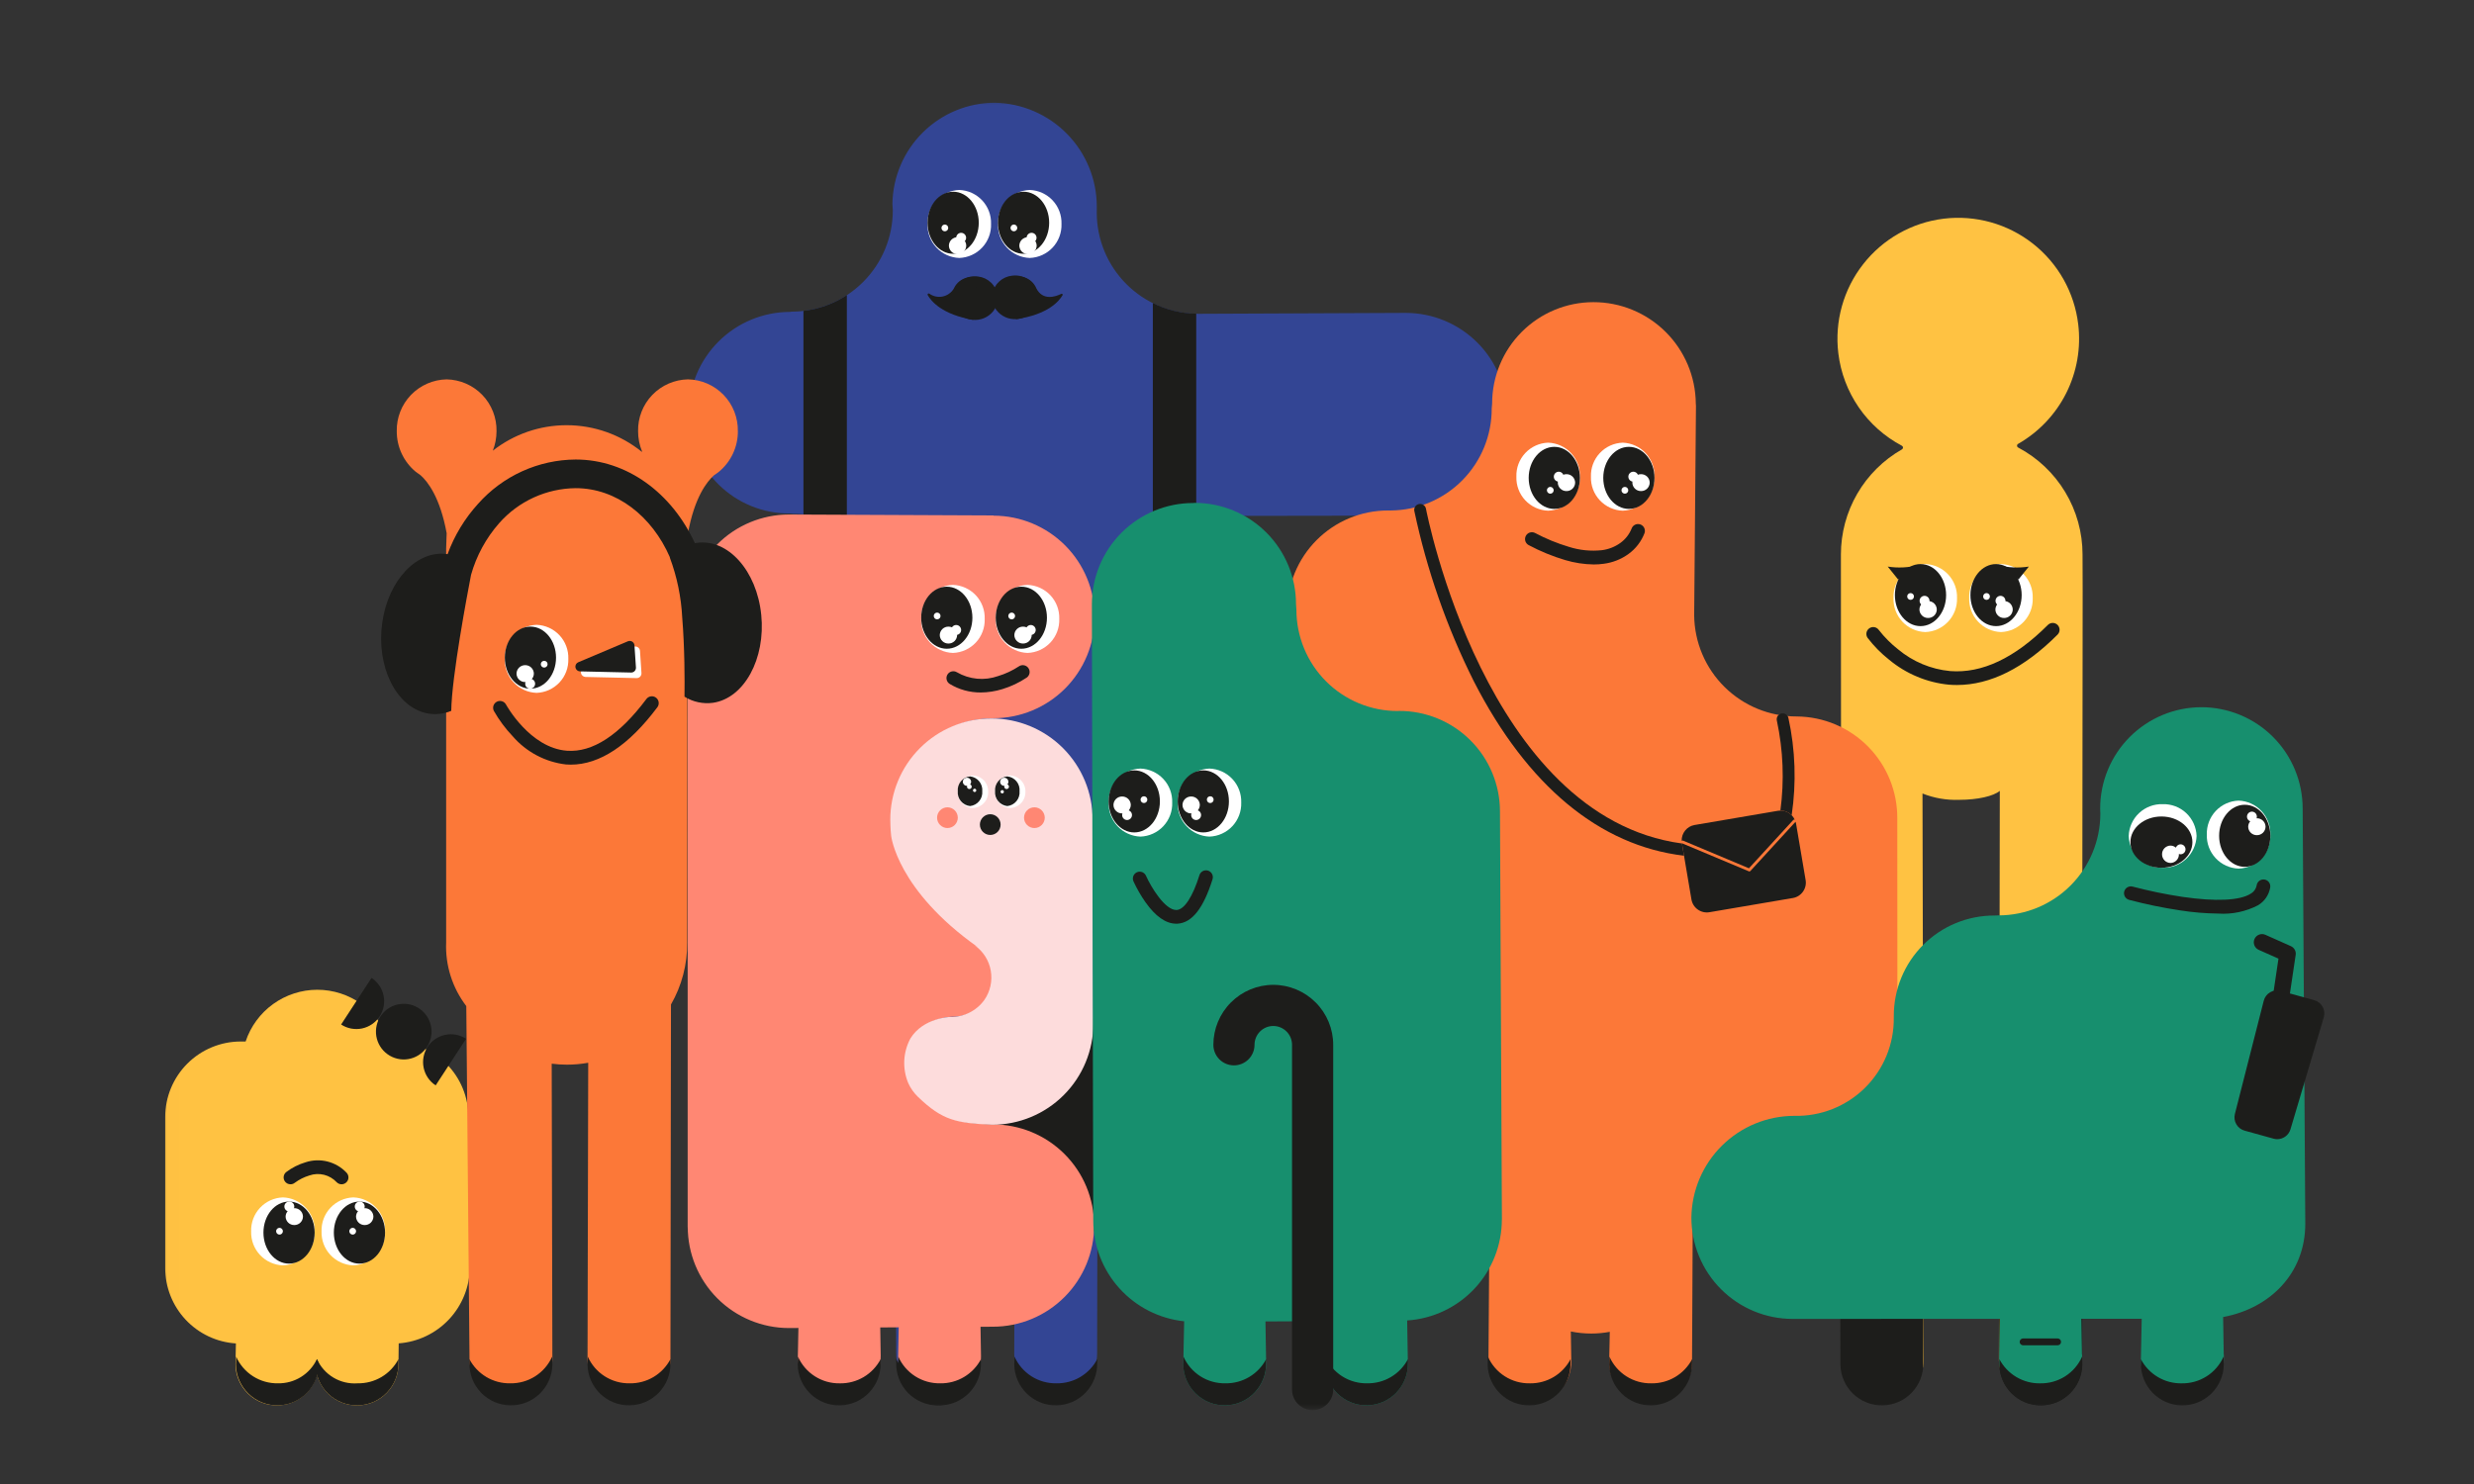 <svg width="200" height="120" viewBox="0 0 200 120" fill="none" xmlns="http://www.w3.org/2000/svg">
<rect x="0" y="0" width="200" height="120" fill="#333333" stroke="none"/>
<mask id="mask0_3290_539" style="mask-type:luminance" maskUnits="userSpaceOnUse" x="13" y="8" width="176" height="106">
<path d="M188.779 8H13.006V114H188.779V8Z" fill="white"/>
</mask>
<g mask="url(#mask0_3290_539)">
<path d="M168.354 44.838C168.355 43.059 167.871 41.313 166.953 39.789C166.036 38.265 164.72 37.019 163.148 36.187C163.121 36.173 163.099 36.152 163.083 36.126C163.068 36.101 163.059 36.071 163.059 36.041C163.058 36.011 163.066 35.982 163.081 35.956C163.096 35.93 163.117 35.908 163.144 35.893C164.816 34.938 166.17 33.51 167.035 31.789C167.899 30.067 168.237 28.129 168.004 26.216C167.851 24.942 167.448 23.71 166.819 22.592C166.19 21.473 165.346 20.49 164.336 19.697C163.327 18.905 162.171 18.319 160.935 17.973C159.699 17.628 158.407 17.529 157.132 17.683C154.559 17.997 152.216 19.321 150.619 21.363C149.021 23.404 148.299 25.997 148.612 28.57C148.801 30.138 149.367 31.637 150.262 32.939C151.156 34.24 152.353 35.306 153.75 36.044C153.776 36.058 153.799 36.079 153.814 36.104C153.83 36.13 153.839 36.159 153.839 36.189C153.84 36.219 153.832 36.249 153.818 36.275C153.803 36.301 153.781 36.323 153.755 36.338C152.256 37.193 151.009 38.43 150.142 39.923C149.276 41.416 148.82 43.112 148.821 44.838L148.832 64.118L148.821 110.026C148.855 111.879 150.383 112.24 152.234 112.203C154.085 112.166 155.557 111.758 155.521 109.905L155.416 64.189C155.416 64.18 155.416 64.173 155.416 64.165C156.355 64.539 157.361 64.713 158.372 64.677C159.88 64.677 161.166 64.375 161.666 63.951L161.594 110.026C161.628 111.879 163.156 112.24 165.007 112.203C166.857 112.166 168.331 111.758 168.297 109.905L168.364 47.798L168.354 44.838Z" fill="#FFC242"/>
<path d="M158.198 55.391C157.981 55.391 157.762 55.382 157.545 55.365C155.774 55.19 154.095 54.489 152.725 53.352C152.072 52.837 151.486 52.243 150.981 51.583C150.938 51.523 150.908 51.456 150.892 51.386C150.875 51.315 150.873 51.241 150.885 51.169C150.897 51.097 150.923 51.029 150.962 50.967C151 50.905 151.051 50.852 151.11 50.809C151.229 50.724 151.378 50.689 151.523 50.713C151.667 50.737 151.797 50.818 151.882 50.937C152.337 51.523 152.863 52.052 153.447 52.51C154.637 53.504 156.101 54.116 157.645 54.264C160.215 54.47 162.874 53.215 165.552 50.533C165.656 50.429 165.797 50.371 165.943 50.371C166.09 50.371 166.231 50.429 166.335 50.533C166.439 50.637 166.498 50.778 166.498 50.925C166.498 51.072 166.439 51.213 166.335 51.317C163.634 54.022 160.898 55.391 158.198 55.391Z" fill="#1D1D1B"/>
<path d="M164.327 48.359C164.351 49.065 164.094 49.75 163.612 50.266C163.131 50.782 162.464 51.086 161.759 51.11C161.054 51.085 160.388 50.782 159.907 50.266C159.425 49.75 159.168 49.065 159.192 48.359C159.168 47.654 159.425 46.969 159.906 46.453C160.388 45.937 161.054 45.634 161.759 45.609C162.464 45.634 163.131 45.937 163.612 46.453C164.094 46.969 164.351 47.654 164.327 48.359Z" fill="white"/>
<path d="M163.433 48.121C163.433 49.506 162.506 50.63 161.363 50.63C160.22 50.63 159.292 49.506 159.292 48.121C159.292 46.736 160.22 45.612 161.363 45.612C162.506 45.612 163.433 46.736 163.433 48.121Z" fill="#1D1D1B"/>
<path d="M162.712 49.287C162.711 49.378 162.692 49.468 162.656 49.552C162.621 49.635 162.568 49.711 162.503 49.775C162.438 49.838 162.361 49.888 162.277 49.922C162.192 49.956 162.102 49.973 162.011 49.971C161.827 49.974 161.65 49.903 161.519 49.774C161.387 49.646 161.312 49.471 161.31 49.287C161.311 49.196 161.33 49.106 161.366 49.023C161.401 48.939 161.453 48.864 161.519 48.8C161.584 48.737 161.661 48.687 161.745 48.653C161.83 48.619 161.92 48.602 162.011 48.604C162.102 48.602 162.192 48.619 162.277 48.653C162.361 48.686 162.438 48.736 162.503 48.8C162.568 48.864 162.621 48.939 162.656 49.023C162.692 49.106 162.711 49.196 162.712 49.287Z" fill="white"/>
<path d="M162.122 48.583C162.122 48.689 162.08 48.791 162.005 48.867C161.93 48.942 161.829 48.985 161.723 48.986C161.616 48.986 161.513 48.943 161.438 48.868C161.363 48.792 161.32 48.69 161.32 48.583C161.32 48.477 161.363 48.374 161.438 48.299C161.513 48.223 161.616 48.181 161.723 48.181C161.829 48.181 161.93 48.224 162.005 48.3C162.08 48.375 162.122 48.477 162.122 48.583Z" fill="white"/>
<path d="M161.545 45.698C162.351 45.903 163.19 45.943 164.012 45.815L163.174 46.859L161.545 45.698Z" fill="#1D1D1B"/>
<path d="M153.072 48.359C153.048 49.065 153.305 49.75 153.786 50.266C154.267 50.782 154.934 51.085 155.639 51.11C156.344 51.086 157.01 50.782 157.492 50.266C157.974 49.751 158.231 49.065 158.207 48.359C158.231 47.654 157.974 46.968 157.492 46.453C157.01 45.937 156.344 45.633 155.639 45.609C154.934 45.634 154.267 45.937 153.786 46.453C153.305 46.969 153.048 47.654 153.072 48.359Z" fill="white"/>
<path d="M153.185 48.121C153.185 49.506 154.112 50.63 155.256 50.63C156.4 50.63 157.325 49.506 157.325 48.121C157.325 46.736 156.399 45.612 155.256 45.612C154.113 45.612 153.185 46.736 153.185 48.121Z" fill="#1D1D1B"/>
<path d="M156.572 49.287C156.571 49.378 156.552 49.468 156.516 49.552C156.48 49.635 156.428 49.711 156.363 49.775C156.298 49.838 156.221 49.888 156.136 49.922C156.052 49.956 155.961 49.973 155.87 49.971C155.779 49.973 155.689 49.956 155.604 49.922C155.52 49.888 155.443 49.838 155.378 49.775C155.312 49.711 155.26 49.635 155.224 49.552C155.189 49.468 155.17 49.378 155.168 49.287C155.171 49.104 155.246 48.928 155.378 48.8C155.509 48.672 155.686 48.601 155.87 48.604C155.961 48.602 156.051 48.619 156.136 48.653C156.22 48.686 156.298 48.736 156.363 48.8C156.428 48.864 156.48 48.939 156.516 49.023C156.552 49.106 156.571 49.196 156.572 49.287Z" fill="white"/>
<path d="M155.982 48.583C155.982 48.689 155.94 48.791 155.866 48.867C155.791 48.942 155.689 48.985 155.583 48.986C155.477 48.986 155.374 48.943 155.299 48.868C155.223 48.792 155.181 48.69 155.181 48.583C155.181 48.477 155.223 48.374 155.299 48.299C155.374 48.223 155.477 48.181 155.583 48.181C155.689 48.181 155.791 48.224 155.866 48.3C155.94 48.375 155.982 48.477 155.982 48.583Z" fill="white"/>
<path d="M154.726 48.232C154.726 48.268 154.719 48.304 154.705 48.337C154.692 48.37 154.671 48.401 154.646 48.426C154.62 48.451 154.59 48.471 154.557 48.485C154.524 48.499 154.488 48.506 154.452 48.506C154.416 48.506 154.381 48.499 154.347 48.485C154.314 48.471 154.284 48.451 154.259 48.426C154.233 48.4 154.213 48.37 154.199 48.337C154.186 48.304 154.179 48.268 154.179 48.232C154.179 48.196 154.186 48.161 154.199 48.127C154.213 48.094 154.233 48.064 154.258 48.038C154.284 48.013 154.314 47.993 154.347 47.979C154.38 47.965 154.416 47.958 154.452 47.959C154.488 47.958 154.524 47.965 154.557 47.979C154.59 47.993 154.621 48.013 154.646 48.038C154.672 48.064 154.692 48.094 154.706 48.127C154.719 48.16 154.726 48.196 154.726 48.232Z" fill="white"/>
<path d="M160.866 48.233C160.866 48.306 160.837 48.375 160.786 48.427C160.734 48.478 160.665 48.507 160.592 48.507C160.519 48.507 160.45 48.478 160.398 48.427C160.347 48.375 160.318 48.306 160.318 48.233C160.318 48.197 160.325 48.162 160.339 48.128C160.353 48.095 160.373 48.065 160.398 48.039C160.424 48.014 160.454 47.994 160.487 47.98C160.52 47.966 160.556 47.959 160.592 47.959C160.665 47.959 160.734 47.988 160.786 48.04C160.837 48.091 160.866 48.161 160.866 48.233Z" fill="white"/>
<path d="M155.073 45.698C154.267 45.903 153.428 45.943 152.606 45.815L153.445 46.859L155.073 45.698Z" fill="#1D1D1B"/>
<path d="M161.58 91.236L161.622 110.349C161.637 111.238 162.006 112.085 162.646 112.703C163.285 113.32 164.144 113.659 165.034 113.643C165.923 113.626 166.768 113.256 167.384 112.616C168.001 111.975 168.338 111.116 168.321 110.227L168.381 91.236" fill="#1D1D1B"/>
<path d="M148.739 91.236L148.78 110.349C148.796 111.238 149.164 112.085 149.804 112.703C150.444 113.32 151.303 113.659 152.192 113.643C153.081 113.627 153.928 113.257 154.545 112.617C155.162 111.976 155.499 111.117 155.483 110.227L155.542 91.236" fill="#1D1D1B"/>
<path d="M88.787 49.917C88.786 48.841 88.997 47.776 89.408 46.782C89.819 45.788 90.422 44.885 91.182 44.123C91.942 43.362 92.844 42.758 93.838 42.346C94.831 41.934 95.896 41.721 96.972 41.72L113.641 41.695C115.814 41.693 117.896 40.829 119.431 39.292C120.966 37.755 121.828 35.671 121.826 33.498C121.828 31.326 120.966 29.242 119.431 27.705C117.896 26.168 115.814 25.303 113.641 25.302L96.847 25.375C94.675 25.373 92.592 24.509 91.057 22.972C89.522 21.435 88.661 19.351 88.662 17.178L88.666 16.709C88.665 14.51 87.802 12.399 86.262 10.828C84.723 9.258 82.63 8.353 80.431 8.307C78.253 8.309 76.163 9.168 74.613 10.698C73.062 12.229 72.176 14.307 72.144 16.485L72.175 17.004C72.177 19.176 71.315 21.26 69.78 22.797C68.245 24.334 66.163 25.199 63.99 25.201L63.868 25.222C61.696 25.223 59.614 26.088 58.078 27.625C56.544 29.162 55.682 31.246 55.684 33.419C55.685 34.489 55.898 35.549 56.31 36.537C56.723 37.525 57.327 38.422 58.088 39.175C58.849 39.928 59.752 40.524 60.744 40.926C61.736 41.329 62.798 41.532 63.868 41.522L64.091 41.549C66.263 41.551 68.346 42.416 69.881 43.953C71.416 45.49 72.277 47.574 72.276 49.746L72.36 83.202C72.36 83.475 72.374 83.745 72.399 84.011L72.449 109.387C72.433 110.276 72.769 111.135 73.386 111.775C74.002 112.416 74.847 112.786 75.736 112.803C76.626 112.819 77.485 112.48 78.125 111.863C78.765 111.245 79.133 110.398 79.149 109.508L79.093 91.268C79.572 91.355 80.057 91.399 80.543 91.399C81.048 91.399 81.552 91.351 82.048 91.258L81.992 109.506C82.008 110.396 82.376 111.243 83.016 111.861C83.656 112.478 84.516 112.817 85.405 112.801C86.294 112.784 87.139 112.414 87.756 111.773C88.372 111.133 88.709 110.274 88.692 109.385L88.748 81.338L88.787 49.917Z" fill="#334594"/>
<path d="M85.404 111.858C84.689 111.872 83.986 111.674 83.383 111.29C82.78 110.906 82.304 110.352 82.014 109.698L81.995 110.347C82.01 111.236 82.379 112.083 83.019 112.701C83.658 113.319 84.517 113.657 85.407 113.642C86.296 113.625 87.142 113.256 87.759 112.615C88.376 111.974 88.714 111.115 88.697 110.226L88.704 109.899C88.39 110.499 87.915 111.001 87.332 111.347C86.75 111.693 86.082 111.87 85.405 111.859" fill="#1D1D1B"/>
<path d="M75.743 111.859C76.458 111.873 77.161 111.675 77.765 111.291C78.368 110.907 78.844 110.353 79.134 109.699L79.153 110.348C79.138 111.237 78.769 112.084 78.129 112.702C77.49 113.32 76.63 113.658 75.741 113.643C74.852 113.626 74.005 113.257 73.388 112.616C72.771 111.975 72.434 111.116 72.451 110.227L72.445 109.9C72.759 110.5 73.234 111.001 73.817 111.348C74.399 111.694 75.066 111.871 75.744 111.86" fill="#1D1D1B"/>
<path d="M68.46 23.866C67.405 24.557 66.204 24.994 64.951 25.14V41.596C66.187 41.727 67.377 42.14 68.429 42.803C68.448 42.772 68.459 42.736 68.46 42.699V23.866Z" fill="#1D1D1B"/>
<path d="M93.195 24.504V42.648C94.281 42.083 95.481 41.77 96.705 41.733V25.364C95.485 25.344 94.286 25.05 93.195 24.504Z" fill="#1D1D1B"/>
<path d="M72.428 99.542H79.118L79.097 92.276C79.575 92.364 80.06 92.408 80.547 92.41C81.052 92.409 81.556 92.362 82.052 92.269L82.029 99.545H88.719L88.754 82.35L88.734 82.359L72.361 82.536C72.361 82.809 72.374 84.756 72.4 85.022L72.428 99.542Z" fill="#1D1D1B"/>
<path d="M83.868 24.299C83.798 24.701 83.596 25.067 83.293 25.34C82.99 25.612 82.605 25.775 82.198 25.802C81.882 25.829 81.565 25.775 81.275 25.646C80.986 25.517 80.734 25.317 80.543 25.064C80.376 24.84 80.266 24.58 80.222 24.304C80.193 24.124 80.193 23.94 80.222 23.759C80.295 23.374 80.49 23.023 80.779 22.759C81.068 22.494 81.435 22.33 81.825 22.291C82.099 22.253 82.377 22.278 82.64 22.365C82.903 22.451 83.142 22.597 83.339 22.791C83.536 22.985 83.686 23.221 83.778 23.483C83.869 23.744 83.899 24.022 83.865 24.297" fill="#1D1D1B"/>
<path d="M81.882 22.424C82.253 22.309 82.654 22.337 83.005 22.503C83.357 22.669 83.633 22.96 83.78 23.32C84.308 24.349 85.344 23.984 85.793 23.763C85.808 23.754 85.825 23.751 85.842 23.753C85.859 23.756 85.875 23.763 85.887 23.776C85.899 23.788 85.906 23.803 85.909 23.82C85.911 23.837 85.907 23.855 85.899 23.869C85.622 24.347 84.717 25.445 82.131 25.808" fill="#1D1D1B"/>
<path d="M76.99 24.311C77.047 24.713 77.239 25.085 77.533 25.366C77.827 25.647 78.208 25.82 78.613 25.858C78.928 25.895 79.247 25.85 79.54 25.73C79.833 25.609 80.091 25.416 80.29 25.169C80.464 24.951 80.582 24.694 80.633 24.419C80.667 24.24 80.671 24.056 80.647 23.875C80.587 23.488 80.403 23.131 80.122 22.858C79.841 22.585 79.479 22.411 79.09 22.362C78.818 22.317 78.538 22.334 78.273 22.413C78.008 22.492 77.765 22.631 77.562 22.819C77.359 23.007 77.202 23.239 77.103 23.497C77.004 23.755 76.966 24.033 76.99 24.308" fill="#1D1D1B"/>
<path d="M79.031 22.495C78.663 22.369 78.261 22.386 77.904 22.541C77.548 22.697 77.263 22.981 77.106 23.337C77.008 23.5 76.877 23.642 76.721 23.752C76.565 23.862 76.388 23.939 76.202 23.977C76.015 24.015 75.822 24.013 75.635 23.972C75.449 23.931 75.273 23.852 75.119 23.739C75.102 23.73 75.083 23.726 75.063 23.729C75.044 23.731 75.026 23.74 75.012 23.754C74.998 23.767 74.988 23.785 74.985 23.804C74.982 23.824 74.985 23.843 74.994 23.861C75.28 24.364 76.17 25.441 78.679 25.866" fill="#1D1D1B"/>
<path d="M80.677 18.109C80.654 17.404 80.911 16.719 81.393 16.204C81.874 15.689 82.54 15.386 83.245 15.361C83.949 15.386 84.615 15.689 85.097 16.204C85.578 16.719 85.835 17.404 85.812 18.109C85.836 18.814 85.579 19.5 85.098 20.015C84.616 20.531 83.95 20.834 83.245 20.859C82.54 20.835 81.873 20.531 81.391 20.015C80.91 19.5 80.653 18.814 80.677 18.109Z" fill="white"/>
<path d="M80.675 18.012C80.675 16.626 81.603 15.503 82.746 15.503C83.889 15.503 84.816 16.626 84.816 18.012C84.816 19.398 83.889 20.521 82.746 20.521C81.603 20.521 80.675 19.397 80.675 18.012Z" fill="#1D1D1B"/>
<path d="M82.402 19.863C82.403 19.772 82.423 19.683 82.459 19.599C82.494 19.515 82.546 19.44 82.612 19.376C82.677 19.313 82.754 19.263 82.838 19.229C82.923 19.195 83.013 19.178 83.104 19.18C83.195 19.179 83.285 19.195 83.37 19.229C83.454 19.263 83.531 19.313 83.596 19.376C83.661 19.44 83.713 19.516 83.749 19.599C83.785 19.683 83.804 19.773 83.805 19.863C83.804 19.954 83.785 20.044 83.749 20.128C83.713 20.211 83.661 20.287 83.596 20.35C83.531 20.414 83.454 20.464 83.37 20.498C83.285 20.531 83.195 20.548 83.104 20.547C83.013 20.548 82.923 20.532 82.838 20.498C82.754 20.464 82.677 20.414 82.612 20.351C82.546 20.287 82.494 20.212 82.459 20.128C82.423 20.044 82.403 19.954 82.402 19.863Z" fill="white"/>
<path d="M82.993 19.227C82.993 19.12 83.035 19.018 83.11 18.943C83.186 18.867 83.288 18.825 83.395 18.825C83.501 18.826 83.603 18.868 83.678 18.944C83.752 19.019 83.794 19.121 83.794 19.227C83.794 19.334 83.752 19.435 83.678 19.511C83.603 19.586 83.501 19.629 83.395 19.63C83.288 19.63 83.186 19.587 83.11 19.512C83.035 19.436 82.993 19.334 82.993 19.227Z" fill="white"/>
<path d="M74.982 18.109C74.959 17.404 75.216 16.719 75.697 16.204C76.179 15.689 76.845 15.386 77.549 15.361C78.254 15.386 78.92 15.689 79.401 16.204C79.883 16.719 80.14 17.404 80.117 18.109C80.141 18.814 79.884 19.5 79.402 20.015C78.921 20.531 78.254 20.834 77.549 20.859C76.844 20.834 76.178 20.531 75.696 20.015C75.215 19.5 74.958 18.814 74.982 18.109Z" fill="white"/>
<path d="M74.984 18.012C74.984 16.626 75.91 15.503 77.054 15.503C78.198 15.503 79.124 16.626 79.124 18.012C79.124 19.398 78.197 20.521 77.054 20.521C75.911 20.521 74.984 19.397 74.984 18.012Z" fill="#1D1D1B"/>
<path d="M76.656 18.431C76.656 18.504 76.627 18.573 76.576 18.625C76.524 18.676 76.455 18.705 76.382 18.705C76.309 18.705 76.24 18.676 76.189 18.625C76.137 18.573 76.108 18.504 76.108 18.431C76.108 18.395 76.115 18.36 76.129 18.326C76.143 18.293 76.163 18.263 76.188 18.237C76.214 18.212 76.244 18.191 76.277 18.178C76.31 18.164 76.346 18.157 76.382 18.157C76.455 18.157 76.524 18.186 76.576 18.237C76.627 18.289 76.656 18.358 76.656 18.431Z" fill="white"/>
<path d="M82.237 18.431C82.237 18.503 82.209 18.573 82.157 18.624C82.106 18.675 82.037 18.704 81.964 18.704C81.892 18.704 81.822 18.675 81.771 18.624C81.72 18.573 81.691 18.503 81.691 18.431C81.691 18.358 81.719 18.288 81.771 18.237C81.822 18.185 81.892 18.156 81.964 18.156C82 18.156 82.036 18.163 82.069 18.177C82.102 18.191 82.132 18.211 82.158 18.237C82.183 18.262 82.203 18.293 82.217 18.326C82.231 18.359 82.237 18.395 82.237 18.431Z" fill="white"/>
<path d="M76.709 19.863C76.71 19.772 76.729 19.683 76.765 19.599C76.801 19.515 76.853 19.44 76.918 19.376C76.984 19.313 77.061 19.263 77.145 19.229C77.23 19.195 77.32 19.178 77.411 19.18C77.502 19.179 77.592 19.195 77.677 19.229C77.761 19.263 77.838 19.313 77.903 19.376C77.968 19.44 78.02 19.516 78.056 19.599C78.092 19.683 78.111 19.773 78.112 19.863C78.111 19.954 78.092 20.044 78.056 20.128C78.02 20.211 77.968 20.287 77.903 20.35C77.838 20.414 77.761 20.464 77.677 20.498C77.592 20.531 77.502 20.548 77.411 20.547C77.32 20.548 77.23 20.532 77.145 20.498C77.06 20.464 76.983 20.414 76.918 20.351C76.853 20.287 76.801 20.212 76.765 20.128C76.729 20.044 76.71 19.954 76.709 19.863Z" fill="white"/>
<path d="M77.3 19.228C77.3 19.122 77.342 19.02 77.416 18.945C77.491 18.87 77.592 18.827 77.698 18.826C77.805 18.826 77.907 18.868 77.983 18.944C78.058 19.019 78.101 19.122 78.101 19.228C78.101 19.335 78.058 19.437 77.983 19.513C77.907 19.588 77.805 19.631 77.698 19.631C77.592 19.63 77.491 19.587 77.416 19.512C77.342 19.436 77.3 19.334 77.3 19.228Z" fill="white"/>
<path d="M153.378 66.183C153.386 65.108 153.183 64.041 152.779 63.045C152.375 62.048 151.778 61.141 151.023 60.375C150.268 59.609 149.37 58.999 148.38 58.581C147.389 58.162 146.326 57.943 145.25 57.935C143.069 57.942 140.973 57.087 139.419 55.555C137.866 54.023 136.981 51.939 136.958 49.757L137.103 32.831L137.09 32.63C137.07 30.447 136.189 28.361 134.638 26.826C133.087 25.291 130.993 24.43 128.81 24.433C126.638 24.435 124.556 25.299 123.021 26.836C121.486 28.373 120.624 30.457 120.625 32.63L120.592 33.019C120.601 35.195 119.747 37.287 118.217 38.835C116.688 40.383 114.606 41.262 112.43 41.279H112.206C111.134 41.279 110.072 41.49 109.081 41.901C108.09 42.312 107.191 42.915 106.434 43.675C105.677 44.435 105.077 45.337 104.67 46.329C104.263 47.321 104.056 48.384 104.061 49.457C104.069 51.654 104.938 53.761 106.482 55.325C108.025 56.889 110.121 57.786 112.318 57.823C116.839 57.823 117.182 61.574 117.182 66.101L117.021 96.063C117.015 96.974 117.358 97.852 117.981 98.517C118.603 99.182 119.456 99.583 120.365 99.637C120.365 99.874 120.378 100.107 120.398 100.341L120.327 110.182C120.343 111.071 120.711 111.918 121.351 112.536C121.991 113.154 122.85 113.492 123.739 113.477C124.628 113.459 125.474 113.089 126.09 112.448C126.707 111.808 127.043 110.948 127.026 110.059L126.987 107.667C127.531 107.778 128.085 107.834 128.641 107.834C129.143 107.833 129.644 107.787 130.137 107.695L130.086 110.182C130.102 111.071 130.47 111.918 131.11 112.536C131.75 113.154 132.609 113.492 133.498 113.477C134.387 113.459 135.233 113.089 135.849 112.448C136.466 111.808 136.803 110.948 136.786 110.059L136.839 99.465L136.858 99.247C136.851 97.074 137.706 94.987 139.237 93.445C140.768 91.903 142.848 91.032 145.021 91.023L145.203 91.007C147.376 91.005 149.458 90.14 150.993 88.603C152.528 87.066 153.39 84.981 153.388 82.809L153.378 66.183Z" fill="#FC7838"/>
<path d="M133.498 111.859C132.783 111.873 132.08 111.675 131.477 111.291C130.874 110.907 130.397 110.353 130.108 109.699L130.089 110.348C130.105 111.237 130.473 112.084 131.113 112.702C131.753 113.32 132.612 113.658 133.501 113.643C134.39 113.625 135.235 113.255 135.852 112.615C136.468 111.974 136.805 111.115 136.788 110.227L136.795 109.9C136.481 110.5 136.005 111.001 135.423 111.348C134.84 111.694 134.173 111.871 133.495 111.86" fill="#1D1D1B"/>
<path d="M123.673 111.859C122.958 111.873 122.255 111.675 121.652 111.291C121.049 110.907 120.572 110.353 120.283 109.699L120.263 110.348C120.279 111.237 120.647 112.084 121.287 112.702C121.927 113.32 122.787 113.658 123.676 113.643C124.565 113.625 125.41 113.255 126.027 112.615C126.643 111.974 126.98 111.115 126.963 110.227L126.97 109.9C126.656 110.5 126.181 111.001 125.599 111.348C125.016 111.694 124.349 111.871 123.671 111.86" fill="#1D1D1B"/>
<path d="M128.84 45.643C128.058 45.632 127.281 45.513 126.532 45.29C125.512 44.986 124.525 44.581 123.585 44.082C123.52 44.049 123.462 44.003 123.416 43.947C123.369 43.892 123.333 43.827 123.311 43.758C123.289 43.688 123.281 43.615 123.287 43.543C123.294 43.47 123.314 43.4 123.348 43.335C123.415 43.205 123.532 43.106 123.672 43.062C123.812 43.017 123.964 43.03 124.095 43.098C124.969 43.562 125.887 43.938 126.835 44.221C127.694 44.494 128.6 44.586 129.496 44.49C130.037 44.422 130.552 44.22 130.994 43.901C131.394 43.612 131.705 43.217 131.892 42.761C131.937 42.621 132.035 42.504 132.166 42.437C132.296 42.369 132.448 42.356 132.588 42.401C132.658 42.422 132.722 42.458 132.778 42.505C132.834 42.552 132.879 42.609 132.913 42.674C132.946 42.739 132.967 42.809 132.973 42.882C132.979 42.954 132.971 43.028 132.949 43.097C132.692 43.776 132.241 44.365 131.654 44.792C131.064 45.221 130.375 45.494 129.651 45.587C129.382 45.625 129.111 45.644 128.84 45.643Z" fill="#1D1D1B"/>
<path d="M133.748 38.545C133.772 39.251 133.515 39.937 133.034 40.452C132.552 40.968 131.886 41.272 131.181 41.296C130.476 41.272 129.809 40.968 129.328 40.452C128.846 39.937 128.589 39.251 128.613 38.545C128.589 37.84 128.846 37.155 129.328 36.639C129.809 36.123 130.476 35.82 131.181 35.795C131.886 35.82 132.552 36.123 133.034 36.639C133.515 37.155 133.772 37.84 133.748 38.545Z" fill="white"/>
<path d="M133.75 38.642C133.75 40.027 132.823 41.151 131.679 41.151C130.536 41.151 129.609 40.027 129.609 38.642C129.609 37.257 130.536 36.133 131.679 36.133C132.823 36.133 133.75 37.256 133.75 38.642Z" fill="#1D1D1B"/>
<path d="M133.364 39.026C133.361 39.21 133.286 39.385 133.154 39.514C133.023 39.642 132.846 39.712 132.662 39.71C132.478 39.712 132.301 39.642 132.17 39.514C132.038 39.385 131.963 39.21 131.96 39.026C131.961 38.935 131.98 38.846 132.016 38.762C132.052 38.678 132.104 38.603 132.169 38.539C132.235 38.476 132.312 38.426 132.396 38.392C132.481 38.358 132.571 38.342 132.662 38.343C132.753 38.342 132.843 38.358 132.928 38.392C133.012 38.426 133.089 38.476 133.155 38.539C133.22 38.603 133.272 38.678 133.308 38.762C133.343 38.846 133.363 38.935 133.364 39.026Z" fill="white"/>
<path d="M132.439 38.545C132.439 38.652 132.396 38.754 132.321 38.83C132.245 38.905 132.143 38.948 132.036 38.948C131.93 38.947 131.829 38.904 131.754 38.829C131.679 38.753 131.637 38.651 131.637 38.545C131.637 38.439 131.679 38.337 131.754 38.262C131.829 38.186 131.93 38.144 132.036 38.143C132.143 38.143 132.245 38.185 132.321 38.261C132.396 38.336 132.439 38.438 132.439 38.545Z" fill="white"/>
<path d="M131.63 39.646C131.63 39.682 131.623 39.718 131.609 39.751C131.595 39.784 131.575 39.814 131.549 39.84C131.524 39.865 131.494 39.885 131.46 39.899C131.427 39.913 131.391 39.92 131.355 39.92C131.283 39.92 131.213 39.891 131.162 39.84C131.111 39.788 131.082 39.719 131.082 39.646C131.082 39.61 131.089 39.574 131.102 39.541C131.116 39.508 131.136 39.477 131.162 39.452C131.187 39.426 131.217 39.406 131.25 39.392C131.284 39.379 131.319 39.372 131.355 39.372C131.392 39.372 131.427 39.379 131.46 39.392C131.494 39.406 131.524 39.426 131.549 39.452C131.575 39.477 131.595 39.508 131.609 39.541C131.623 39.574 131.63 39.61 131.63 39.646Z" fill="white"/>
<path d="M127.721 38.545C127.745 39.251 127.487 39.936 127.006 40.452C126.525 40.968 125.858 41.271 125.153 41.296C124.448 41.272 123.782 40.968 123.3 40.452C122.819 39.937 122.562 39.251 122.586 38.545C122.562 37.84 122.819 37.154 123.3 36.639C123.782 36.123 124.448 35.819 125.153 35.795C125.858 35.82 126.525 36.123 127.006 36.639C127.488 37.155 127.745 37.84 127.721 38.545Z" fill="white"/>
<path d="M127.721 38.642C127.721 40.027 126.795 41.151 125.651 41.151C124.507 41.151 123.581 40.027 123.581 38.642C123.581 37.257 124.508 36.133 125.651 36.133C126.794 36.133 127.721 37.256 127.721 38.642Z" fill="#1D1D1B"/>
<path d="M125.6 39.646C125.6 39.682 125.593 39.718 125.579 39.751C125.565 39.784 125.545 39.814 125.52 39.84C125.494 39.865 125.464 39.885 125.431 39.899C125.398 39.913 125.362 39.92 125.326 39.92C125.29 39.92 125.255 39.913 125.221 39.899C125.188 39.885 125.158 39.865 125.133 39.839C125.107 39.814 125.087 39.784 125.074 39.751C125.06 39.718 125.053 39.682 125.053 39.646C125.053 39.61 125.06 39.574 125.074 39.541C125.087 39.508 125.107 39.478 125.133 39.452C125.158 39.427 125.188 39.407 125.221 39.393C125.255 39.379 125.29 39.372 125.326 39.372C125.362 39.372 125.398 39.379 125.431 39.392C125.464 39.406 125.494 39.426 125.52 39.452C125.545 39.477 125.565 39.508 125.579 39.541C125.593 39.574 125.6 39.61 125.6 39.646Z" fill="white"/>
<path d="M127.336 39.026C127.334 39.117 127.315 39.207 127.279 39.291C127.243 39.374 127.192 39.45 127.126 39.514C127.061 39.577 126.984 39.627 126.9 39.661C126.815 39.695 126.725 39.711 126.634 39.71C126.543 39.711 126.453 39.694 126.368 39.661C126.284 39.627 126.207 39.577 126.142 39.513C126.077 39.45 126.025 39.374 125.989 39.291C125.953 39.207 125.934 39.117 125.933 39.026C125.934 38.935 125.953 38.846 125.989 38.762C126.025 38.679 126.077 38.603 126.142 38.539C126.207 38.476 126.284 38.426 126.368 38.392C126.453 38.358 126.543 38.342 126.634 38.343C126.725 38.342 126.815 38.358 126.9 38.392C126.984 38.426 127.061 38.476 127.126 38.539C127.192 38.603 127.243 38.678 127.279 38.762C127.315 38.846 127.334 38.935 127.336 39.026Z" fill="white"/>
<path d="M126.41 38.545C126.41 38.651 126.368 38.753 126.293 38.829C126.219 38.904 126.117 38.947 126.011 38.948C125.905 38.947 125.803 38.904 125.728 38.829C125.654 38.753 125.612 38.651 125.612 38.545C125.612 38.439 125.654 38.337 125.728 38.262C125.803 38.186 125.905 38.144 126.011 38.143C126.117 38.144 126.219 38.186 126.293 38.262C126.368 38.337 126.41 38.439 126.41 38.545Z" fill="white"/>
<path d="M136.06 67.975L141.387 70.212L144.972 66.303C144.987 66.288 145.005 66.278 145.025 66.274C145.045 66.27 145.066 66.271 145.085 66.278C144.97 66.027 144.775 65.821 144.531 65.691C144.286 65.562 144.006 65.517 143.733 65.562L136.993 66.711C136.693 66.762 136.421 66.921 136.229 67.158C136.036 67.395 135.937 67.693 135.948 67.998C135.963 67.984 135.981 67.975 136.001 67.971C136.02 67.967 136.041 67.968 136.06 67.975Z" fill="#1D1D1B"/>
<path d="M145.967 71.159L145.194 66.597C145.183 66.545 145.168 66.493 145.152 66.443C145.148 66.448 145.152 66.454 145.146 66.458L141.505 70.427C141.494 70.439 141.481 70.449 141.466 70.455C141.451 70.462 141.436 70.465 141.42 70.466C141.404 70.465 141.389 70.462 141.375 70.456L135.973 68.189C135.969 68.189 135.968 68.182 135.965 68.18L136.737 72.729C136.764 72.893 136.824 73.049 136.912 73.19C137 73.33 137.115 73.452 137.251 73.548C137.386 73.644 137.539 73.713 137.7 73.75C137.862 73.787 138.03 73.792 138.193 73.764L144.934 72.616C145.097 72.589 145.254 72.529 145.394 72.441C145.535 72.352 145.657 72.237 145.753 72.102C145.849 71.966 145.917 71.813 145.954 71.651C145.991 71.49 145.995 71.322 145.967 71.159Z" fill="#1D1D1B"/>
<path d="M135.968 68.206C120.103 66.059 115.325 41.398 115.277 41.14C115.266 41.078 115.242 41.018 115.208 40.966C115.174 40.913 115.129 40.867 115.077 40.831C115.025 40.796 114.967 40.771 114.905 40.758C114.844 40.745 114.78 40.744 114.718 40.756C114.593 40.779 114.482 40.851 114.41 40.956C114.338 41.06 114.311 41.19 114.334 41.315C115.344 46.09 116.959 50.717 119.141 55.083C123.468 63.544 129.319 68.387 136.136 69.195L135.968 68.206Z" fill="#1D1D1B"/>
<path d="M143.928 65.545C144.098 65.543 144.266 65.576 144.422 65.641C144.579 65.705 144.721 65.802 144.839 65.923C145.23 63.303 145.14 60.635 144.575 58.047C144.544 57.924 144.465 57.818 144.355 57.752C144.246 57.687 144.115 57.668 143.992 57.698C143.869 57.73 143.763 57.808 143.697 57.917C143.632 58.026 143.613 58.157 143.644 58.28C144.156 60.667 144.253 63.125 143.928 65.545Z" fill="#1D1D1B"/>
<path d="M72.204 67.594C72.204 67.594 72.689 71.967 79.193 76.563L78.948 76.421C79.638 76.906 80.108 77.646 80.253 78.477C80.399 79.308 80.209 80.163 79.725 80.854C79.409 81.288 78.992 81.638 78.51 81.875C78.028 82.112 77.495 82.228 76.958 82.214C76.958 82.214 74.779 82.281 73.751 83.964C73.458 84.513 73.291 85.121 73.261 85.743C73.232 86.365 73.341 86.986 73.581 87.56C73.767 87.978 74.032 88.356 74.362 88.672C76.369 90.609 77.49 90.796 80.37 90.935L80.265 90.924C81.339 90.922 82.403 91.132 83.396 91.542C84.388 91.952 85.29 92.553 86.051 93.312C86.811 94.07 87.414 94.971 87.826 95.963C88.237 96.955 88.45 98.019 88.45 99.093C88.451 101.263 87.59 103.344 86.056 104.88C84.523 106.415 82.442 107.279 80.272 107.281L79.266 107.287L79.305 109.667C79.321 110.556 78.984 111.415 78.368 112.056C77.751 112.696 76.906 113.066 76.017 113.084C75.128 113.099 74.269 112.761 73.629 112.143C72.989 111.525 72.621 110.679 72.605 109.789L72.655 107.33L71.159 107.34L71.197 109.615C71.214 110.504 70.877 111.363 70.26 112.004C69.644 112.645 68.798 113.015 67.909 113.032C67.02 113.048 66.161 112.709 65.521 112.091C64.881 111.473 64.513 110.626 64.497 109.737L64.545 107.383L63.777 107.389C61.606 107.387 59.526 106.523 57.992 104.988C56.459 103.452 55.598 101.37 55.599 99.2L55.592 99.419V49.419L55.599 49.793C55.599 47.623 56.459 45.541 57.993 44.006C59.526 42.471 61.607 41.607 63.777 41.605L80.314 41.68L80.32 41.698C82.49 41.7 84.57 42.564 86.104 44.099C87.637 45.635 88.498 47.717 88.497 49.887C88.498 52.057 87.637 54.139 86.104 55.675C84.57 57.211 82.49 58.075 80.32 58.077C78.15 58.079 76.069 58.943 74.536 60.478C73.002 62.014 72.142 64.095 72.143 66.265C72.12 66.709 72.144 67.153 72.215 67.592" fill="#FF8773"/>
<path d="M76.01 111.858C75.294 111.872 74.591 111.674 73.988 111.29C73.385 110.906 72.909 110.352 72.619 109.698L72.599 110.347C72.615 111.236 72.983 112.083 73.623 112.701C74.263 113.319 75.123 113.657 76.012 113.642C76.901 113.624 77.746 113.254 78.363 112.614C78.979 111.973 79.316 111.114 79.299 110.226L79.306 109.899C78.992 110.499 78.517 111 77.934 111.346C77.352 111.693 76.684 111.87 76.007 111.859" fill="#1D1D1B"/>
<path d="M67.898 111.86C67.183 111.874 66.48 111.676 65.877 111.292C65.273 110.908 64.797 110.354 64.507 109.7L64.489 110.349C64.504 111.238 64.873 112.085 65.513 112.703C66.153 113.321 67.012 113.659 67.901 113.644C68.79 113.626 69.636 113.256 70.252 112.616C70.868 111.975 71.205 111.116 71.189 110.228L71.195 109.901C70.881 110.501 70.406 111.003 69.823 111.349C69.241 111.695 68.573 111.872 67.896 111.861" fill="#1D1D1B"/>
<path d="M80.497 50.047C80.474 49.342 80.731 48.657 81.212 48.141C81.693 47.625 82.359 47.321 83.064 47.296C83.769 47.321 84.436 47.624 84.918 48.14C85.399 48.656 85.656 49.342 85.632 50.047C85.656 50.752 85.4 51.438 84.918 51.954C84.436 52.47 83.77 52.773 83.064 52.798C82.359 52.773 81.693 52.469 81.212 51.953C80.73 51.438 80.474 50.752 80.497 50.047Z" fill="white"/>
<path d="M80.496 49.95C80.496 48.565 81.423 47.441 82.567 47.441C83.711 47.441 84.636 48.565 84.636 49.95C84.636 51.336 83.709 52.459 82.567 52.459C81.425 52.459 80.496 51.336 80.496 49.95Z" fill="#1D1D1B"/>
<path d="M82 51.355C82.001 51.264 82.02 51.174 82.056 51.09C82.092 51.007 82.144 50.931 82.21 50.867C82.275 50.804 82.352 50.754 82.436 50.72C82.521 50.686 82.611 50.67 82.702 50.671C82.793 50.67 82.883 50.687 82.968 50.72C83.052 50.754 83.129 50.804 83.194 50.868C83.259 50.931 83.311 51.007 83.347 51.09C83.383 51.174 83.402 51.264 83.403 51.355C83.402 51.445 83.383 51.535 83.347 51.619C83.311 51.702 83.259 51.778 83.194 51.842C83.129 51.905 83.052 51.955 82.968 51.989C82.883 52.023 82.793 52.039 82.702 52.038C82.611 52.039 82.521 52.023 82.436 51.989C82.352 51.955 82.275 51.905 82.21 51.842C82.144 51.778 82.092 51.703 82.056 51.619C82.02 51.535 82.001 51.446 82 51.355Z" fill="white"/>
<path d="M82.929 50.942C82.929 50.836 82.972 50.733 83.046 50.658C83.121 50.583 83.223 50.54 83.329 50.539C83.435 50.54 83.536 50.583 83.611 50.658C83.686 50.733 83.728 50.836 83.728 50.942C83.728 51.048 83.686 51.15 83.611 51.225C83.536 51.3 83.435 51.343 83.329 51.344C83.223 51.343 83.121 51.3 83.046 51.225C82.972 51.15 82.929 51.048 82.929 50.942Z" fill="white"/>
<path d="M82.059 49.809C82.059 49.845 82.052 49.881 82.038 49.914C82.024 49.947 82.004 49.978 81.978 50.003C81.953 50.029 81.922 50.049 81.889 50.063C81.856 50.076 81.82 50.083 81.784 50.083C81.748 50.083 81.713 50.076 81.679 50.062C81.646 50.048 81.616 50.028 81.591 50.003C81.566 49.977 81.545 49.947 81.532 49.914C81.518 49.88 81.511 49.845 81.511 49.809C81.511 49.773 81.519 49.737 81.532 49.704C81.546 49.671 81.566 49.641 81.591 49.616C81.616 49.59 81.646 49.57 81.68 49.556C81.713 49.542 81.748 49.535 81.784 49.535C81.82 49.535 81.856 49.542 81.889 49.556C81.922 49.569 81.953 49.59 81.978 49.615C82.004 49.641 82.024 49.671 82.038 49.704C82.052 49.737 82.059 49.773 82.059 49.809Z" fill="white"/>
<path d="M74.469 50.047C74.445 49.342 74.702 48.656 75.183 48.14C75.665 47.625 76.331 47.321 77.036 47.296C77.741 47.321 78.408 47.624 78.89 48.14C79.371 48.656 79.628 49.342 79.604 50.047C79.628 50.752 79.371 51.438 78.89 51.954C78.408 52.47 77.741 52.773 77.036 52.798C76.331 52.773 75.665 52.469 75.183 51.954C74.702 51.438 74.445 50.752 74.469 50.047Z" fill="white"/>
<path d="M74.469 49.95C74.469 48.565 75.396 47.441 76.539 47.441C77.682 47.441 78.609 48.565 78.609 49.95C78.609 51.336 77.682 52.459 76.539 52.459C75.396 52.459 74.469 51.336 74.469 49.95Z" fill="#1D1D1B"/>
<path d="M75.971 51.355C75.972 51.264 75.992 51.174 76.028 51.09C76.064 51.007 76.116 50.931 76.181 50.867C76.246 50.804 76.323 50.754 76.408 50.72C76.492 50.686 76.582 50.67 76.674 50.671C76.857 50.669 77.034 50.74 77.165 50.868C77.297 50.996 77.372 51.171 77.374 51.355C77.372 51.538 77.297 51.713 77.165 51.841C77.034 51.969 76.857 52.04 76.674 52.038C76.582 52.039 76.492 52.023 76.407 51.989C76.323 51.956 76.246 51.906 76.18 51.842C76.115 51.779 76.063 51.703 76.027 51.619C75.991 51.535 75.972 51.446 75.971 51.355Z" fill="white"/>
<path d="M76.897 50.942C76.897 50.836 76.939 50.733 77.014 50.658C77.088 50.583 77.19 50.54 77.296 50.539C77.403 50.539 77.505 50.581 77.581 50.657C77.656 50.733 77.699 50.835 77.699 50.942C77.699 51.048 77.656 51.151 77.581 51.226C77.505 51.302 77.403 51.344 77.296 51.344C77.19 51.343 77.088 51.3 77.014 51.225C76.939 51.15 76.897 51.048 76.897 50.942Z" fill="white"/>
<path d="M76.033 49.809C76.033 49.882 76.004 49.952 75.952 50.003C75.901 50.054 75.831 50.083 75.758 50.083C75.686 50.083 75.616 50.054 75.565 50.003C75.514 49.951 75.485 49.882 75.485 49.809C75.485 49.736 75.513 49.667 75.565 49.615C75.616 49.564 75.686 49.535 75.758 49.535C75.831 49.535 75.901 49.564 75.952 49.615C76.004 49.667 76.033 49.736 76.033 49.809Z" fill="white"/>
<path d="M79.284 55.996C78.401 56.002 77.534 55.764 76.779 55.307C76.653 55.23 76.563 55.107 76.528 54.964C76.493 54.822 76.516 54.671 76.593 54.545C76.669 54.419 76.792 54.329 76.935 54.294C77.078 54.26 77.229 54.283 77.355 54.359C77.854 54.649 78.41 54.827 78.984 54.881C79.559 54.935 80.138 54.863 80.682 54.671C81.276 54.493 81.841 54.229 82.359 53.888C82.479 53.803 82.628 53.769 82.773 53.793C82.918 53.817 83.048 53.898 83.133 54.018C83.218 54.137 83.253 54.286 83.228 54.431C83.204 54.575 83.124 54.705 83.004 54.79C82.397 55.197 81.734 55.511 81.035 55.723C80.468 55.9 79.877 55.992 79.284 55.996Z" fill="#1D1D1B"/>
<path d="M72.046 67.611C72.046 67.611 72.529 71.983 79.034 76.58L78.789 76.438C79.48 76.923 79.95 77.662 80.095 78.493C80.241 79.324 80.052 80.179 79.567 80.871C79.251 81.305 78.834 81.655 78.352 81.892C77.87 82.129 77.337 82.246 76.8 82.231C76.8 82.231 74.621 82.298 73.593 83.981C73.3 84.531 73.132 85.138 73.102 85.76C73.073 86.382 73.182 87.003 73.422 87.577C73.609 87.995 73.874 88.372 74.203 88.689C76.21 90.626 77.332 90.813 80.21 90.952C82.381 90.95 84.462 90.087 85.995 88.551C87.529 87.015 88.39 84.933 88.388 82.763L88.329 66.284C88.331 64.114 87.47 62.032 85.936 60.496C84.402 58.96 82.321 58.096 80.151 58.095C77.98 58.096 75.899 58.96 74.366 60.496C72.832 62.032 71.971 64.114 71.972 66.284C71.972 66.284 71.978 67.101 72.045 67.611" fill="#FDDCDC"/>
<path d="M84.459 66.119C84.459 66.229 84.438 66.338 84.396 66.44C84.354 66.542 84.292 66.634 84.214 66.712C84.136 66.79 84.044 66.852 83.942 66.894C83.841 66.936 83.732 66.958 83.622 66.958C83.512 66.958 83.403 66.936 83.301 66.894C83.199 66.852 83.107 66.79 83.029 66.712C82.951 66.634 82.89 66.542 82.847 66.44C82.805 66.338 82.784 66.229 82.784 66.119C82.784 65.897 82.872 65.684 83.029 65.527C83.186 65.37 83.4 65.281 83.622 65.281C83.844 65.281 84.057 65.37 84.214 65.527C84.371 65.684 84.459 65.897 84.459 66.119Z" fill="#FF8773"/>
<path d="M77.429 66.119C77.429 66.341 77.341 66.555 77.184 66.712C77.027 66.869 76.814 66.957 76.592 66.958C76.481 66.958 76.373 66.936 76.271 66.894C76.169 66.852 76.077 66.79 75.999 66.712C75.921 66.634 75.859 66.542 75.817 66.44C75.775 66.338 75.754 66.229 75.754 66.119C75.754 66.009 75.775 65.9 75.817 65.799C75.859 65.697 75.921 65.605 75.999 65.527C76.077 65.449 76.169 65.387 76.271 65.345C76.373 65.303 76.482 65.281 76.592 65.281C76.814 65.282 77.027 65.37 77.184 65.527C77.341 65.684 77.429 65.897 77.429 66.119Z" fill="#FF8773"/>
<path d="M80.89 66.679C80.89 66.901 80.802 67.115 80.645 67.272C80.488 67.429 80.275 67.517 80.052 67.517C79.83 67.517 79.618 67.429 79.46 67.272C79.303 67.115 79.215 66.901 79.215 66.679C79.215 66.569 79.237 66.46 79.279 66.359C79.321 66.257 79.382 66.165 79.46 66.087C79.538 66.009 79.63 65.947 79.732 65.905C79.834 65.863 79.942 65.841 80.052 65.841C80.162 65.841 80.272 65.863 80.373 65.905C80.475 65.947 80.567 66.009 80.645 66.087C80.723 66.165 80.784 66.257 80.826 66.359C80.868 66.46 80.89 66.569 80.89 66.679Z" fill="#1D1D1B"/>
<path d="M80.441 64.024C80.43 63.687 80.553 63.36 80.783 63.114C81.013 62.868 81.331 62.723 81.668 62.71C82.004 62.722 82.323 62.867 82.553 63.114C82.783 63.36 82.906 63.687 82.896 64.024C82.906 64.361 82.783 64.688 82.553 64.934C82.323 65.181 82.004 65.326 81.668 65.338C81.331 65.325 81.013 65.18 80.783 64.934C80.553 64.688 80.43 64.361 80.441 64.024Z" fill="white"/>
<path d="M80.442 63.98C80.417 63.69 80.507 63.402 80.692 63.178C80.877 62.953 81.143 62.81 81.432 62.78C81.722 62.81 81.988 62.953 82.173 63.178C82.358 63.402 82.448 63.69 82.422 63.98C82.448 64.27 82.358 64.558 82.173 64.782C81.987 65.007 81.722 65.149 81.432 65.18C81.143 65.149 80.877 65.007 80.692 64.782C80.507 64.558 80.417 64.27 80.442 63.98Z" fill="#1D1D1B"/>
<path d="M80.849 63.218C80.85 63.175 80.859 63.132 80.876 63.092C80.893 63.051 80.918 63.015 80.949 62.985C80.98 62.954 81.017 62.931 81.058 62.914C81.098 62.898 81.141 62.89 81.185 62.891C81.272 62.891 81.356 62.925 81.419 62.986C81.482 63.047 81.518 63.13 81.52 63.218C81.519 63.306 81.483 63.39 81.42 63.451C81.357 63.512 81.273 63.546 81.185 63.545C81.141 63.545 81.098 63.537 81.058 63.521C81.017 63.505 80.98 63.481 80.949 63.451C80.918 63.421 80.893 63.384 80.876 63.344C80.859 63.304 80.85 63.262 80.849 63.218Z" fill="white"/>
<path d="M81.185 63.612C81.185 63.587 81.189 63.562 81.199 63.539C81.209 63.515 81.223 63.494 81.24 63.477C81.258 63.459 81.279 63.445 81.302 63.435C81.326 63.425 81.35 63.42 81.376 63.42C81.426 63.421 81.475 63.441 81.511 63.477C81.547 63.513 81.567 63.561 81.567 63.612C81.567 63.663 81.547 63.711 81.511 63.747C81.475 63.783 81.426 63.803 81.376 63.803C81.35 63.803 81.326 63.798 81.302 63.789C81.279 63.779 81.258 63.765 81.24 63.747C81.223 63.729 81.209 63.708 81.199 63.685C81.189 63.662 81.185 63.637 81.185 63.612Z" fill="white"/>
<path d="M81.155 64.023C81.155 64.059 81.141 64.093 81.116 64.118C81.091 64.143 81.056 64.157 81.021 64.157C80.985 64.157 80.951 64.143 80.926 64.118C80.9 64.093 80.886 64.059 80.886 64.023C80.886 63.987 80.9 63.953 80.926 63.928C80.951 63.903 80.985 63.889 81.021 63.889C81.056 63.889 81.091 63.903 81.116 63.928C81.141 63.953 81.155 63.987 81.155 64.023Z" fill="white"/>
<path d="M77.427 64.024C77.417 63.687 77.54 63.36 77.77 63.114C78 62.867 78.319 62.722 78.656 62.71C78.992 62.722 79.311 62.867 79.541 63.114C79.771 63.36 79.894 63.687 79.884 64.024C79.894 64.361 79.771 64.688 79.541 64.934C79.311 65.181 78.992 65.326 78.656 65.338C78.319 65.326 78 65.181 77.77 64.934C77.54 64.688 77.417 64.361 77.427 64.024Z" fill="white"/>
<path d="M77.427 63.98C77.402 63.69 77.492 63.402 77.677 63.177C77.862 62.953 78.128 62.81 78.418 62.78C78.707 62.81 78.973 62.953 79.158 63.178C79.343 63.402 79.433 63.69 79.407 63.98C79.433 64.27 79.343 64.558 79.158 64.782C78.973 65.007 78.707 65.149 78.418 65.18C78.129 65.149 77.863 65.007 77.677 64.782C77.492 64.558 77.402 64.27 77.427 63.98Z" fill="#1D1D1B"/>
<path d="M77.836 63.218C77.836 63.175 77.845 63.132 77.862 63.092C77.879 63.051 77.904 63.015 77.936 62.985C77.967 62.954 78.004 62.931 78.044 62.914C78.084 62.898 78.128 62.89 78.171 62.891C78.215 62.89 78.258 62.898 78.298 62.914C78.339 62.931 78.376 62.954 78.407 62.985C78.438 63.015 78.463 63.051 78.48 63.092C78.497 63.132 78.506 63.175 78.507 63.218C78.505 63.306 78.469 63.39 78.406 63.451C78.343 63.512 78.259 63.546 78.171 63.545C78.083 63.546 77.999 63.512 77.936 63.451C77.873 63.39 77.837 63.306 77.836 63.218Z" fill="white"/>
<path d="M78.171 63.612C78.171 63.561 78.191 63.513 78.227 63.477C78.263 63.441 78.311 63.421 78.362 63.42C78.413 63.42 78.462 63.441 78.498 63.477C78.534 63.512 78.554 63.561 78.554 63.612C78.554 63.663 78.534 63.711 78.498 63.747C78.462 63.783 78.413 63.803 78.362 63.803C78.311 63.803 78.263 63.783 78.227 63.747C78.191 63.711 78.171 63.663 78.171 63.612Z" fill="white"/>
<path d="M78.922 63.912C78.922 63.929 78.918 63.947 78.912 63.963C78.905 63.979 78.895 63.993 78.882 64.006C78.87 64.018 78.855 64.028 78.839 64.034C78.822 64.04 78.805 64.043 78.788 64.043C78.77 64.043 78.753 64.04 78.737 64.033C78.721 64.026 78.707 64.017 78.695 64.004C78.683 63.992 78.673 63.978 78.666 63.962C78.66 63.946 78.656 63.929 78.656 63.912C78.656 63.877 78.67 63.843 78.695 63.818C78.719 63.793 78.752 63.778 78.788 63.777C78.823 63.777 78.857 63.791 78.882 63.817C78.908 63.842 78.922 63.876 78.922 63.912Z" fill="white"/>
<path d="M31.759 84.218H31.448C31.043 83 30.266 81.941 29.226 81.19C28.186 80.439 26.935 80.035 25.652 80.034C24.369 80.035 23.119 80.439 22.079 81.19C21.038 81.941 20.261 83 19.856 84.218H19.46C17.839 84.219 16.286 84.865 15.141 86.011C13.996 87.158 13.353 88.713 13.354 90.333V102.528C13.353 104.082 13.943 105.578 15.005 106.712C16.067 107.846 17.521 108.533 19.071 108.633L19.036 110.35C19.052 111.24 19.42 112.086 20.06 112.704C20.699 113.322 21.558 113.661 22.448 113.646C23.175 113.632 23.878 113.382 24.451 112.933C25.024 112.485 25.436 111.862 25.624 111.159C25.818 111.882 26.248 112.52 26.845 112.97C27.443 113.421 28.174 113.658 28.922 113.646C29.812 113.629 30.658 113.26 31.275 112.619C31.892 111.978 32.23 111.119 32.213 110.229L32.232 108.628C33.778 108.513 35.225 107.824 36.289 106.696C37.353 105.568 37.956 104.083 37.98 102.533L37.869 90.337C37.87 88.717 37.227 87.162 36.082 86.015C34.938 84.869 33.384 84.224 31.764 84.222" fill="#FFC242"/>
<path d="M28.916 111.858C28.232 111.91 27.55 111.75 26.96 111.399C26.371 111.049 25.904 110.526 25.623 109.901L25.507 110.347C25.522 111.236 25.89 112.083 26.53 112.701C27.17 113.319 28.029 113.657 28.918 113.642C29.808 113.625 30.654 113.256 31.271 112.615C31.888 111.975 32.226 111.115 32.209 110.226L32.216 109.898C31.902 110.499 31.427 111 30.844 111.346C30.261 111.692 29.593 111.869 28.916 111.858Z" fill="#1D1D1B"/>
<path d="M22.478 111.858C21.763 111.872 21.06 111.674 20.457 111.29C19.854 110.906 19.378 110.352 19.089 109.698L19.069 110.347C19.084 111.236 19.453 112.083 20.093 112.701C20.732 113.319 21.591 113.657 22.481 113.642C23.37 113.625 24.217 113.256 24.834 112.615C25.451 111.975 25.789 111.115 25.772 110.226L25.621 109.901C25.341 110.495 24.895 110.995 24.338 111.342C23.78 111.69 23.135 111.869 22.478 111.858Z" fill="#1D1D1B"/>
<path d="M34.886 83.499C34.865 84.095 34.609 84.658 34.173 85.065C33.737 85.472 33.158 85.69 32.562 85.67C31.965 85.648 31.402 85.391 30.995 84.955C30.589 84.519 30.372 83.939 30.393 83.342C30.413 82.746 30.669 82.183 31.105 81.775C31.541 81.368 32.121 81.151 32.717 81.171C33.313 81.192 33.876 81.449 34.283 81.886C34.69 82.322 34.906 82.903 34.886 83.499Z" fill="#1D1D1B"/>
<path d="M30.035 79.076C30.534 79.403 30.883 79.914 31.006 80.498C31.128 81.082 31.014 81.691 30.688 82.191C30.526 82.438 30.318 82.651 30.074 82.818C29.831 82.985 29.557 83.102 29.268 83.163C28.979 83.223 28.68 83.226 28.39 83.172C28.1 83.117 27.824 83.006 27.577 82.844L30.035 79.076Z" fill="#1D1D1B"/>
<path d="M35.219 87.768C34.72 87.441 34.371 86.929 34.249 86.345C34.127 85.761 34.241 85.152 34.567 84.652C34.728 84.405 34.937 84.192 35.18 84.025C35.424 83.859 35.698 83.742 35.987 83.681C36.276 83.62 36.574 83.617 36.864 83.671C37.154 83.726 37.431 83.837 37.678 83.999L35.219 87.768Z" fill="#1D1D1B"/>
<path d="M23.484 95.763C23.401 95.764 23.319 95.745 23.244 95.71C23.17 95.674 23.104 95.622 23.052 95.558C23.006 95.501 22.972 95.436 22.951 95.366C22.931 95.296 22.924 95.223 22.932 95.15C22.94 95.078 22.961 95.008 22.996 94.944C23.031 94.88 23.078 94.824 23.135 94.778C23.606 94.421 24.138 94.152 24.705 93.984C25.277 93.797 25.892 93.776 26.476 93.923C27.06 94.071 27.591 94.381 28.006 94.817C28.058 94.869 28.099 94.93 28.127 94.997C28.154 95.065 28.169 95.137 28.169 95.21C28.169 95.282 28.154 95.355 28.127 95.422C28.099 95.489 28.058 95.55 28.006 95.602C27.955 95.653 27.894 95.694 27.826 95.722C27.759 95.75 27.687 95.764 27.614 95.764C27.541 95.764 27.469 95.75 27.401 95.722C27.334 95.694 27.273 95.653 27.221 95.602C26.947 95.305 26.591 95.095 26.198 94.997C25.806 94.899 25.393 94.918 25.011 95.051C24.587 95.178 24.188 95.378 23.833 95.642C23.734 95.721 23.611 95.764 23.484 95.763Z" fill="#1D1D1B"/>
<path d="M25.44 99.575C25.462 100.279 25.205 100.964 24.723 101.479C24.242 101.994 23.576 102.297 22.872 102.321C22.167 102.297 21.501 101.994 21.02 101.479C20.538 100.964 20.281 100.279 20.303 99.575C20.28 98.87 20.537 98.184 21.018 97.668C21.5 97.152 22.166 96.849 22.872 96.824C23.577 96.849 24.243 97.152 24.725 97.668C25.206 98.184 25.463 98.87 25.44 99.575Z" fill="white"/>
<path d="M25.437 99.671C25.437 101.057 24.509 102.18 23.366 102.18C22.223 102.18 21.297 101.057 21.297 99.671C21.297 98.284 22.223 97.162 23.366 97.162C24.509 97.162 25.437 98.285 25.437 99.671Z" fill="#1D1D1B"/>
<path d="M24.492 98.377C24.491 98.468 24.472 98.558 24.436 98.641C24.4 98.725 24.348 98.801 24.283 98.864C24.218 98.928 24.141 98.978 24.056 99.011C23.972 99.045 23.881 99.062 23.791 99.061C23.7 99.062 23.609 99.045 23.525 99.011C23.44 98.978 23.363 98.928 23.298 98.864C23.233 98.801 23.181 98.725 23.145 98.641C23.109 98.558 23.09 98.468 23.089 98.377C23.09 98.286 23.109 98.196 23.145 98.113C23.181 98.029 23.233 97.953 23.298 97.89C23.363 97.826 23.44 97.776 23.525 97.743C23.609 97.709 23.7 97.692 23.791 97.693C23.881 97.692 23.972 97.709 24.056 97.743C24.141 97.776 24.218 97.827 24.283 97.89C24.348 97.954 24.4 98.029 24.436 98.113C24.472 98.196 24.491 98.286 24.492 98.377Z" fill="white"/>
<path d="M23.79 97.561C23.79 97.667 23.748 97.769 23.674 97.844C23.599 97.92 23.497 97.962 23.391 97.963C23.284 97.963 23.182 97.921 23.106 97.845C23.031 97.77 22.988 97.668 22.988 97.561C22.988 97.454 23.031 97.352 23.106 97.276C23.182 97.201 23.284 97.158 23.391 97.158C23.497 97.159 23.599 97.202 23.674 97.277C23.748 97.353 23.79 97.454 23.79 97.561Z" fill="white"/>
<path d="M31.13 99.575C31.153 100.279 30.895 100.964 30.414 101.479C29.933 101.994 29.267 102.297 28.563 102.321C27.859 102.297 27.193 101.994 26.711 101.479C26.23 100.964 25.972 100.279 25.995 99.575C25.971 98.87 26.228 98.184 26.71 97.668C27.191 97.152 27.858 96.849 28.563 96.824C29.268 96.849 29.934 97.153 30.416 97.668C30.897 98.184 31.154 98.87 31.13 99.575Z" fill="white"/>
<path d="M31.129 99.671C31.129 101.057 30.202 102.18 29.058 102.18C27.915 102.18 26.988 101.057 26.988 99.671C26.988 98.284 27.915 97.162 29.058 97.162C30.202 97.162 31.129 98.285 31.129 99.671Z" fill="#1D1D1B"/>
<path d="M30.186 98.377C30.184 98.468 30.165 98.558 30.129 98.642C30.093 98.725 30.041 98.801 29.976 98.864C29.911 98.928 29.834 98.978 29.749 99.011C29.664 99.045 29.574 99.062 29.483 99.061C29.392 99.062 29.302 99.045 29.217 99.011C29.133 98.978 29.056 98.928 28.991 98.864C28.926 98.801 28.874 98.725 28.838 98.641C28.802 98.558 28.783 98.468 28.782 98.377C28.783 98.286 28.802 98.196 28.838 98.113C28.874 98.029 28.926 97.954 28.991 97.89C29.056 97.827 29.133 97.776 29.217 97.743C29.302 97.709 29.392 97.692 29.483 97.693C29.574 97.692 29.664 97.709 29.749 97.743C29.834 97.776 29.911 97.826 29.976 97.89C30.041 97.953 30.093 98.029 30.129 98.113C30.165 98.196 30.184 98.286 30.186 98.377Z" fill="white"/>
<path d="M29.482 97.561C29.482 97.667 29.44 97.769 29.365 97.844C29.29 97.92 29.189 97.962 29.082 97.963C28.976 97.963 28.873 97.921 28.798 97.845C28.722 97.77 28.68 97.668 28.68 97.561C28.68 97.454 28.722 97.352 28.798 97.276C28.873 97.201 28.976 97.158 29.082 97.158C29.189 97.159 29.29 97.202 29.365 97.277C29.44 97.353 29.482 97.454 29.482 97.561Z" fill="white"/>
<path d="M28.786 99.559C28.786 99.595 28.779 99.631 28.765 99.664C28.752 99.697 28.731 99.728 28.706 99.753C28.68 99.779 28.65 99.799 28.617 99.813C28.584 99.826 28.548 99.833 28.512 99.833C28.476 99.833 28.441 99.826 28.407 99.812C28.374 99.798 28.344 99.778 28.319 99.753C28.293 99.727 28.273 99.697 28.259 99.664C28.246 99.63 28.239 99.595 28.239 99.559C28.239 99.486 28.268 99.417 28.319 99.366C28.37 99.314 28.44 99.285 28.512 99.285C28.548 99.285 28.584 99.292 28.617 99.306C28.65 99.32 28.68 99.34 28.706 99.365C28.731 99.391 28.751 99.421 28.765 99.454C28.779 99.487 28.786 99.523 28.786 99.559Z" fill="white"/>
<path d="M22.869 99.559C22.869 99.595 22.862 99.631 22.848 99.664C22.834 99.697 22.814 99.728 22.789 99.753C22.763 99.778 22.733 99.799 22.7 99.812C22.666 99.826 22.631 99.833 22.595 99.833C22.559 99.833 22.523 99.826 22.49 99.812C22.457 99.799 22.426 99.778 22.401 99.753C22.375 99.727 22.355 99.697 22.342 99.664C22.328 99.631 22.321 99.595 22.321 99.559C22.321 99.486 22.35 99.417 22.401 99.365C22.453 99.314 22.522 99.285 22.595 99.285C22.667 99.285 22.737 99.314 22.788 99.365C22.84 99.417 22.869 99.486 22.869 99.559Z" fill="white"/>
<path d="M59.648 34.864C59.668 33.775 59.254 32.721 58.498 31.936C57.742 31.151 56.705 30.698 55.615 30.677C54.525 30.698 53.488 31.151 52.732 31.936C51.976 32.721 51.562 33.775 51.583 34.864C51.581 35.428 51.691 35.986 51.905 36.507C51.898 36.516 51.891 36.526 51.885 36.535C50.165 35.142 48.018 34.382 45.805 34.383C43.642 34.382 41.542 35.107 39.841 36.443C40.038 35.94 40.139 35.404 40.139 34.864C40.159 33.774 39.746 32.721 38.99 31.935C38.233 31.15 37.196 30.698 36.106 30.677C35.017 30.698 33.98 31.15 33.223 31.935C32.467 32.721 32.054 33.774 32.074 34.864C32.071 35.489 32.206 36.108 32.47 36.675C32.735 37.243 33.121 37.744 33.603 38.144L34.01 38.438C34.572 38.94 35.576 40.207 36.108 43.116L36.067 44.342V76.187C35.988 78.046 36.564 79.875 37.695 81.353L37.955 109.833C37.938 110.722 38.275 111.581 38.891 112.222C39.508 112.863 40.353 113.232 41.242 113.25C42.132 113.266 42.991 112.927 43.631 112.309C44.271 111.692 44.639 110.845 44.655 109.955L44.6 86.013C45.008 86.065 45.42 86.091 45.832 86.091C46.409 86.091 46.984 86.04 47.552 85.938L47.497 109.956C47.512 110.845 47.881 111.692 48.521 112.31C49.16 112.928 50.019 113.266 50.909 113.251C51.349 113.243 51.784 113.148 52.188 112.971C52.592 112.795 52.957 112.541 53.262 112.224C53.568 111.907 53.808 111.532 53.969 111.122C54.13 110.712 54.208 110.274 54.2 109.834L54.242 81.227C55.119 79.702 55.572 77.97 55.552 76.211L55.571 44.285L55.614 43.125C56.145 40.211 57.15 38.941 57.713 38.438C57.852 38.35 57.984 38.254 58.111 38.15L58.121 38.145C58.603 37.745 58.99 37.243 59.254 36.676C59.518 36.109 59.654 35.49 59.651 34.864" fill="#FC7838"/>
<path d="M50.907 111.858C50.192 111.872 49.489 111.674 48.886 111.29C48.282 110.906 47.806 110.352 47.517 109.698L47.497 110.347C47.513 111.236 47.881 112.083 48.521 112.701C49.161 113.319 50.02 113.657 50.909 113.642C51.798 113.624 52.643 113.254 53.26 112.614C53.876 111.973 54.213 111.114 54.196 110.226L54.203 109.899C53.889 110.499 53.414 111 52.832 111.347C52.249 111.693 51.582 111.87 50.904 111.859" fill="#1D1D1B"/>
<path d="M41.245 111.858C41.96 111.872 42.663 111.674 43.266 111.29C43.869 110.906 44.346 110.352 44.635 109.698L44.655 110.347C44.639 111.236 44.271 112.083 43.631 112.701C42.991 113.319 42.132 113.657 41.243 113.642C40.353 113.625 39.507 113.256 38.89 112.615C38.273 111.974 37.935 111.115 37.952 110.226L37.945 109.899C38.26 110.499 38.735 111.001 39.317 111.347C39.9 111.693 40.568 111.87 41.245 111.859" fill="#1D1D1B"/>
<path d="M61.538 49.707C61.175 46.137 58.838 43.535 56.319 43.9C56.271 43.907 56.223 43.916 56.175 43.924C54.333 39.899 50.704 37.158 46.539 37.158C45.047 37.167 43.572 37.491 42.213 38.108C40.853 38.725 39.639 39.622 38.648 40.739C37.57 41.924 36.732 43.307 36.182 44.812C33.735 44.441 31.39 46.88 30.9 50.355C30.401 53.902 32.024 57.182 34.526 57.682C35.183 57.81 35.863 57.74 36.48 57.481C36.515 54.705 37.785 48.01 38.08 46.482C38.516 44.937 39.293 43.509 40.353 42.303C41.128 41.424 42.079 40.718 43.145 40.23C44.211 39.743 45.367 39.485 46.539 39.474C49.84 39.474 52.712 41.743 54.157 45.065L54.146 45.077C54.73 46.638 55.069 48.28 55.152 49.945C55.353 52.382 55.353 55.061 55.335 56.334C56.02 56.763 56.834 56.938 57.636 56.83C60.154 56.467 61.902 53.278 61.539 49.708" fill="#1D1D1B"/>
<path d="M46.141 61.83C46.007 61.83 45.877 61.825 45.744 61.815C44.077 61.618 42.543 60.804 41.446 59.534C40.86 58.918 40.351 58.234 39.93 57.496C39.895 57.432 39.874 57.362 39.867 57.289C39.86 57.217 39.867 57.144 39.888 57.074C39.909 57.004 39.944 56.94 39.99 56.883C40.036 56.827 40.093 56.78 40.157 56.746C40.221 56.712 40.291 56.69 40.364 56.683C40.436 56.676 40.509 56.683 40.579 56.704C40.649 56.725 40.714 56.759 40.77 56.805C40.826 56.851 40.873 56.908 40.907 56.972C40.926 57.007 42.836 60.484 45.834 60.707C47.898 60.859 50.06 59.453 52.255 56.524C52.343 56.407 52.474 56.329 52.619 56.308C52.765 56.287 52.913 56.325 53.03 56.413C53.088 56.456 53.138 56.511 53.175 56.574C53.212 56.636 53.236 56.706 53.247 56.778C53.257 56.85 53.253 56.923 53.235 56.994C53.217 57.064 53.185 57.131 53.142 57.189C50.836 60.271 48.482 61.83 46.141 61.83Z" fill="#1D1D1B"/>
<path d="M51.738 52.635C51.734 52.574 51.715 52.515 51.684 52.463C51.653 52.41 51.609 52.366 51.557 52.334C51.505 52.302 51.446 52.283 51.384 52.278C51.323 52.273 51.262 52.283 51.205 52.307L47.194 54.001C47.113 54.035 47.046 54.096 47.005 54.174C46.964 54.251 46.95 54.34 46.967 54.427C46.983 54.513 47.028 54.591 47.095 54.648C47.162 54.704 47.246 54.736 47.334 54.739L51.465 54.833H51.473C51.525 54.833 51.577 54.823 51.624 54.802C51.672 54.782 51.715 54.752 51.751 54.714C51.788 54.676 51.816 54.63 51.834 54.58C51.852 54.53 51.86 54.477 51.856 54.424L51.738 52.635Z" fill="white"/>
<path d="M51.29 52.186C51.286 52.125 51.268 52.066 51.236 52.013C51.205 51.961 51.161 51.916 51.109 51.884C51.057 51.852 50.998 51.833 50.937 51.828C50.876 51.824 50.815 51.834 50.758 51.857L46.748 53.552C46.667 53.586 46.6 53.647 46.559 53.724C46.517 53.802 46.504 53.891 46.52 53.977C46.536 54.064 46.582 54.142 46.649 54.199C46.716 54.255 46.8 54.287 46.888 54.289L51.018 54.383H51.026C51.078 54.383 51.13 54.373 51.177 54.353C51.225 54.333 51.268 54.303 51.304 54.265C51.34 54.227 51.369 54.181 51.387 54.131C51.406 54.081 51.413 54.027 51.41 53.974L51.29 52.186Z" fill="#1D1D1B"/>
<path d="M40.809 53.276C40.785 52.571 41.042 51.885 41.524 51.369C42.005 50.854 42.672 50.55 43.377 50.525C44.082 50.55 44.748 50.854 45.23 51.369C45.711 51.885 45.968 52.571 45.944 53.276C45.968 53.981 45.711 54.667 45.23 55.183C44.748 55.698 44.082 56.002 43.377 56.027C42.671 56.002 42.005 55.699 41.523 55.183C41.042 54.667 40.785 53.981 40.809 53.276Z" fill="white"/>
<path d="M40.81 53.178C40.81 51.793 41.737 50.669 42.88 50.669C44.022 50.669 44.95 51.793 44.95 53.178C44.95 54.564 44.023 55.688 42.88 55.688C41.736 55.688 40.81 54.565 40.81 53.178Z" fill="#1D1D1B"/>
<path d="M41.755 54.471C41.756 54.379 41.775 54.289 41.811 54.206C41.847 54.122 41.899 54.046 41.964 53.983C42.029 53.919 42.106 53.869 42.191 53.835C42.276 53.802 42.366 53.785 42.457 53.786C42.641 53.784 42.818 53.855 42.949 53.983C43.081 54.112 43.156 54.287 43.158 54.471C43.156 54.654 43.08 54.829 42.949 54.957C42.818 55.086 42.641 55.156 42.457 55.154C42.366 55.155 42.276 55.139 42.191 55.105C42.107 55.071 42.029 55.021 41.964 54.958C41.899 54.894 41.847 54.819 41.811 54.735C41.775 54.651 41.756 54.562 41.755 54.471Z" fill="white"/>
<path d="M42.458 55.288C42.458 55.181 42.5 55.079 42.575 55.004C42.651 54.928 42.753 54.886 42.86 54.886C42.966 54.887 43.068 54.929 43.142 55.005C43.217 55.08 43.259 55.182 43.259 55.288C43.259 55.394 43.217 55.496 43.142 55.572C43.068 55.647 42.966 55.69 42.86 55.691C42.753 55.691 42.651 55.648 42.575 55.573C42.5 55.497 42.458 55.395 42.458 55.288Z" fill="white"/>
<path d="M44.267 53.709C44.267 53.781 44.238 53.851 44.187 53.902C44.135 53.954 44.066 53.983 43.993 53.983C43.92 53.983 43.851 53.954 43.799 53.902C43.748 53.851 43.719 53.781 43.719 53.709C43.719 53.636 43.748 53.567 43.799 53.515C43.851 53.464 43.92 53.435 43.993 53.435C44.066 53.435 44.135 53.464 44.187 53.515C44.238 53.567 44.267 53.636 44.267 53.709Z" fill="white"/>
<path d="M121.415 98.599L121.259 65.635C121.261 64.563 121.051 63.501 120.641 62.511C120.232 61.52 119.63 60.621 118.871 59.864C118.113 59.106 117.212 58.507 116.221 58.099C115.229 57.691 114.167 57.483 113.095 57.488L112.987 57.496C111.912 57.495 110.847 57.282 109.853 56.87C108.86 56.458 107.957 55.854 107.197 55.093C106.437 54.331 105.835 53.428 105.424 52.434C105.013 51.44 104.802 50.374 104.802 49.299L104.772 48.859C104.773 46.687 103.912 44.603 102.377 43.066C100.842 41.529 98.759 40.664 96.587 40.663L96.453 40.675C94.28 40.676 92.198 41.541 90.663 43.078C89.128 44.615 88.266 46.699 88.268 48.871L88.378 98.557V98.691C88.381 100.717 89.134 102.671 90.491 104.176C91.847 105.68 93.713 106.63 95.728 106.843L95.657 110.348C95.672 111.237 96.041 112.084 96.681 112.702C97.32 113.32 98.18 113.658 99.069 113.643C99.958 113.625 100.804 113.255 101.42 112.615C102.037 111.974 102.373 111.114 102.356 110.225L102.301 106.856L107.185 106.829L107.114 110.348C107.13 111.237 107.498 112.084 108.138 112.702C108.777 113.32 109.636 113.658 110.526 113.643C111.415 113.625 112.26 113.255 112.877 112.615C113.493 111.974 113.83 111.114 113.813 110.225L113.757 106.776C115.833 106.64 117.779 105.719 119.201 104.201C120.623 102.682 121.413 100.679 121.412 98.599" fill="#178F6E"/>
<path d="M110.522 111.858C109.807 111.871 109.104 111.674 108.501 111.29C107.898 110.905 107.422 110.352 107.132 109.698L107.113 110.348C107.128 111.237 107.497 112.084 108.137 112.702C108.777 113.319 109.636 113.658 110.525 113.642C111.414 113.626 112.261 113.256 112.878 112.616C113.495 111.975 113.832 111.116 113.816 110.226L113.822 109.899C113.507 110.499 113.033 111 112.45 111.346C111.868 111.692 111.2 111.869 110.522 111.858Z" fill="#1D1D1B"/>
<path d="M99.062 111.858C98.347 111.872 97.644 111.674 97.041 111.29C96.439 110.906 95.963 110.352 95.673 109.698L95.653 110.348C95.668 111.237 96.037 112.084 96.677 112.702C97.317 113.319 98.176 113.658 99.065 113.642C99.954 113.625 100.799 113.255 101.415 112.615C102.032 111.974 102.369 111.115 102.352 110.226L102.36 109.899C102.045 110.499 101.57 111 100.987 111.346C100.405 111.692 99.737 111.869 99.059 111.858" fill="#1D1D1B"/>
<path d="M106.112 114.025C105.671 114.025 105.248 113.849 104.936 113.537C104.624 113.226 104.449 112.803 104.449 112.361V84.485C104.449 84.082 104.29 83.695 104.005 83.41C103.721 83.125 103.335 82.964 102.932 82.963C102.53 82.964 102.144 83.125 101.86 83.41C101.575 83.696 101.416 84.082 101.416 84.485C101.416 84.926 101.241 85.349 100.929 85.66C100.617 85.972 100.194 86.148 99.753 86.148C99.312 86.148 98.889 85.973 98.577 85.661C98.265 85.349 98.09 84.926 98.09 84.485C98.091 83.2 98.601 81.968 99.509 81.059C100.417 80.15 101.648 79.638 102.933 79.636C104.218 79.638 105.45 80.15 106.358 81.059C107.266 81.968 107.777 83.2 107.777 84.485V112.365C107.776 112.806 107.6 113.228 107.288 113.539C106.976 113.85 106.553 114.025 106.112 114.025Z" fill="#1D1D1B"/>
<path d="M95.086 74.692C94.25 74.692 93.409 74.104 92.591 72.942C92.222 72.412 91.9 71.851 91.629 71.265C91.57 71.13 91.566 70.978 91.618 70.841C91.671 70.703 91.776 70.593 91.91 70.533C92.045 70.473 92.197 70.47 92.335 70.522C92.472 70.575 92.582 70.68 92.642 70.815C93.049 71.728 94.173 73.583 95.086 73.583C95.1 73.583 95.112 73.583 95.125 73.583C95.746 73.546 96.417 72.519 96.965 70.765C96.986 70.695 97.021 70.631 97.068 70.575C97.115 70.519 97.172 70.473 97.236 70.439C97.301 70.405 97.371 70.384 97.444 70.378C97.516 70.371 97.589 70.379 97.659 70.401C97.799 70.445 97.916 70.542 97.984 70.672C98.053 70.803 98.067 70.955 98.023 71.095C97.289 73.447 96.362 74.623 95.188 74.691C95.155 74.69 95.12 74.692 95.086 74.692Z" fill="#1D1D1B"/>
<path d="M95.206 64.899C95.182 64.194 95.439 63.508 95.92 62.993C96.402 62.477 97.068 62.173 97.773 62.148C98.478 62.173 99.145 62.476 99.626 62.992C100.108 63.508 100.365 64.194 100.342 64.899C100.365 65.604 100.108 66.29 99.626 66.806C99.145 67.322 98.478 67.625 97.773 67.65C97.068 67.625 96.402 67.321 95.92 66.805C95.439 66.29 95.182 65.604 95.206 64.899Z" fill="white"/>
<path d="M95.207 64.803C95.207 63.417 96.133 62.294 97.277 62.294C98.421 62.294 99.347 63.417 99.347 64.803C99.347 66.188 98.421 67.312 97.277 67.312C96.133 67.312 95.207 66.188 95.207 64.803Z" fill="#1D1D1B"/>
<path d="M95.593 65.09C95.594 64.999 95.613 64.91 95.649 64.826C95.685 64.742 95.737 64.667 95.802 64.603C95.867 64.54 95.944 64.49 96.029 64.456C96.113 64.422 96.204 64.406 96.295 64.407C96.478 64.405 96.655 64.475 96.786 64.604C96.918 64.732 96.993 64.907 96.995 65.09C96.993 65.274 96.918 65.449 96.786 65.577C96.655 65.705 96.478 65.776 96.295 65.774C96.204 65.775 96.113 65.759 96.029 65.725C95.944 65.691 95.867 65.641 95.802 65.578C95.737 65.514 95.685 65.439 95.649 65.355C95.613 65.271 95.594 65.181 95.593 65.09Z" fill="white"/>
<path d="M96.296 65.906C96.296 65.8 96.338 65.699 96.412 65.623C96.487 65.548 96.588 65.505 96.694 65.504C96.801 65.504 96.904 65.546 96.979 65.622C97.055 65.697 97.097 65.8 97.097 65.906C97.097 66.013 97.055 66.116 96.979 66.191C96.904 66.267 96.801 66.309 96.694 66.309C96.588 66.308 96.487 66.265 96.412 66.19C96.338 66.114 96.296 66.013 96.296 65.906Z" fill="white"/>
<path d="M98.11 64.662C98.11 64.698 98.103 64.734 98.089 64.767C98.075 64.8 98.055 64.83 98.029 64.856C98.004 64.881 97.974 64.901 97.94 64.915C97.907 64.929 97.871 64.936 97.835 64.936C97.799 64.936 97.764 64.928 97.731 64.915C97.698 64.901 97.668 64.881 97.642 64.855C97.617 64.83 97.597 64.8 97.583 64.766C97.57 64.733 97.563 64.698 97.563 64.662C97.563 64.626 97.57 64.59 97.583 64.557C97.597 64.524 97.617 64.494 97.642 64.468C97.668 64.443 97.698 64.423 97.731 64.409C97.764 64.395 97.799 64.388 97.835 64.388C97.871 64.388 97.907 64.395 97.94 64.409C97.974 64.422 98.004 64.443 98.029 64.468C98.055 64.493 98.075 64.524 98.089 64.557C98.103 64.59 98.11 64.626 98.11 64.662Z" fill="white"/>
<path d="M89.626 64.899C89.602 64.194 89.859 63.508 90.341 62.992C90.822 62.477 91.489 62.173 92.194 62.148C92.899 62.173 93.566 62.477 94.047 62.992C94.529 63.508 94.786 64.194 94.762 64.899C94.786 65.604 94.529 66.29 94.047 66.806C93.566 67.322 92.899 67.625 92.194 67.65C91.489 67.625 90.822 67.322 90.341 66.806C89.859 66.29 89.602 65.604 89.626 64.899Z" fill="white"/>
<path d="M89.624 64.803C89.624 63.417 90.552 62.294 91.696 62.294C92.84 62.294 93.767 63.417 93.767 64.803C93.767 66.188 92.84 67.312 91.696 67.312C90.553 67.312 89.624 66.188 89.624 64.803Z" fill="#1D1D1B"/>
<path d="M90.013 65.09C90.013 64.999 90.032 64.91 90.068 64.826C90.104 64.743 90.156 64.667 90.221 64.603C90.286 64.54 90.363 64.49 90.447 64.456C90.532 64.422 90.622 64.406 90.713 64.407C90.804 64.406 90.894 64.422 90.979 64.456C91.063 64.49 91.14 64.54 91.206 64.603C91.271 64.667 91.323 64.742 91.359 64.826C91.394 64.91 91.413 64.999 91.415 65.09C91.412 65.274 91.337 65.449 91.205 65.578C91.074 65.706 90.897 65.776 90.713 65.774C90.622 65.775 90.532 65.758 90.447 65.725C90.363 65.691 90.286 65.641 90.221 65.577C90.156 65.514 90.104 65.438 90.068 65.355C90.032 65.271 90.013 65.181 90.013 65.09Z" fill="white"/>
<path d="M90.714 65.906C90.714 65.8 90.755 65.698 90.83 65.623C90.905 65.548 91.007 65.505 91.113 65.504C91.219 65.505 91.32 65.548 91.395 65.623C91.469 65.699 91.511 65.8 91.511 65.906C91.511 66.013 91.469 66.114 91.395 66.19C91.32 66.265 91.219 66.308 91.113 66.309C91.007 66.308 90.905 66.265 90.83 66.19C90.755 66.115 90.714 66.013 90.714 65.906Z" fill="white"/>
<path d="M92.751 64.662C92.751 64.698 92.744 64.734 92.73 64.767C92.717 64.8 92.697 64.83 92.671 64.856C92.646 64.881 92.615 64.901 92.582 64.915C92.549 64.929 92.513 64.936 92.477 64.936C92.405 64.936 92.335 64.907 92.284 64.855C92.232 64.804 92.204 64.734 92.204 64.662C92.204 64.589 92.232 64.52 92.284 64.468C92.335 64.417 92.405 64.388 92.477 64.388C92.513 64.388 92.549 64.395 92.582 64.409C92.615 64.422 92.646 64.443 92.671 64.468C92.697 64.493 92.717 64.524 92.73 64.557C92.744 64.59 92.751 64.626 92.751 64.662Z" fill="white"/>
<path d="M186.149 65.384C186.15 63.212 185.289 61.128 183.754 59.59C182.219 58.053 180.136 57.188 177.964 57.187C175.792 57.188 173.709 58.053 172.174 59.59C170.639 61.128 169.778 63.212 169.779 65.384L169.793 65.801C169.789 67.978 168.923 70.066 167.384 71.606C165.845 73.147 163.758 74.015 161.58 74.02L161.231 74.032C160.161 74.028 159.1 74.237 158.111 74.645C157.121 75.054 156.222 75.654 155.466 76.412C154.71 77.169 154.111 78.069 153.704 79.059C153.298 80.05 153.091 81.111 153.096 82.181V82.293C153.108 83.347 152.908 84.393 152.507 85.368C152.106 86.343 151.512 87.228 150.762 87.968C150.012 88.709 149.12 89.291 148.14 89.68C147.16 90.068 146.112 90.255 145.058 90.23C142.868 90.232 140.767 91.096 139.209 92.635C137.651 94.174 136.762 96.264 136.733 98.454C136.731 100.626 137.593 102.71 139.128 104.247C140.663 105.785 142.745 106.649 144.917 106.651L161.678 106.644L161.611 109.981C161.614 110.129 161.627 110.276 161.649 110.421C161.654 110.457 161.659 110.492 161.665 110.526C161.808 111.308 162.224 112.014 162.839 112.518C163.454 113.021 164.228 113.29 165.023 113.277H165.031C165.919 113.258 166.764 112.887 167.379 112.247C167.995 111.606 168.331 110.748 168.314 109.86L168.32 109.533C168.316 109.54 168.312 109.547 168.309 109.554L168.26 106.642H173.138L173.071 109.984C173.087 110.873 173.455 111.72 174.095 112.338C174.735 112.956 175.595 113.294 176.484 113.279H176.491C177.379 113.26 178.224 112.89 178.839 112.249C179.455 111.608 179.791 110.75 179.774 109.862L179.781 109.535C179.777 109.543 179.773 109.549 179.769 109.556L179.719 106.499C183.522 105.792 186.361 102.964 186.361 98.951L186.149 65.384Z" fill="#178F6E"/>
<path d="M187.761 81.41C187.69 81.281 187.594 81.168 187.479 81.077C187.364 80.985 187.231 80.918 187.09 80.879L184.374 80.127C184.232 80.087 184.083 80.076 183.937 80.094C183.791 80.113 183.649 80.161 183.522 80.236C183.394 80.31 183.282 80.408 183.193 80.526C183.104 80.644 183.039 80.779 183.003 80.922L180.669 90.083C180.599 90.364 180.641 90.661 180.787 90.912C180.932 91.162 181.169 91.346 181.448 91.425L183.803 92.077C183.898 92.103 183.996 92.117 184.095 92.117C184.334 92.116 184.567 92.039 184.759 91.896C184.951 91.753 185.092 91.553 185.162 91.324L187.857 82.262C187.898 82.121 187.911 81.973 187.895 81.826C187.878 81.68 187.833 81.538 187.761 81.41Z" fill="#1D1D1B"/>
<path d="M184.248 82.347C184.214 82.347 184.181 82.345 184.148 82.34C184.062 82.327 183.979 82.297 183.904 82.252C183.829 82.207 183.764 82.148 183.712 82.078C183.66 82.008 183.623 81.928 183.601 81.843C183.58 81.758 183.576 81.67 183.589 81.584L184.193 77.517L182.591 76.804C182.431 76.732 182.305 76.599 182.242 76.434C182.179 76.269 182.184 76.087 182.256 75.926C182.328 75.765 182.461 75.639 182.626 75.576C182.791 75.513 182.974 75.518 183.135 75.59L185.198 76.509C185.33 76.569 185.44 76.67 185.51 76.797C185.58 76.924 185.606 77.071 185.584 77.215L184.903 81.782C184.879 81.939 184.8 82.082 184.68 82.186C184.56 82.29 184.406 82.347 184.248 82.347Z" fill="#1D1D1B"/>
<path d="M166.34 108.784H163.55C163.513 108.784 163.477 108.777 163.444 108.763C163.41 108.749 163.379 108.729 163.354 108.703C163.328 108.677 163.307 108.646 163.293 108.613C163.279 108.579 163.272 108.543 163.272 108.507C163.272 108.47 163.279 108.434 163.293 108.4C163.307 108.367 163.328 108.336 163.354 108.31C163.379 108.285 163.41 108.264 163.444 108.25C163.477 108.236 163.513 108.229 163.55 108.229H166.34C166.414 108.229 166.484 108.259 166.536 108.311C166.588 108.363 166.617 108.433 166.617 108.507C166.617 108.58 166.588 108.651 166.536 108.703C166.484 108.754 166.414 108.784 166.34 108.784Z" fill="#1D1D1B"/>
<path d="M164.928 111.86C165.643 111.874 166.346 111.676 166.949 111.292C167.552 110.908 168.029 110.354 168.318 109.7L168.338 110.349C168.322 111.238 167.954 112.085 167.314 112.703C166.674 113.321 165.815 113.659 164.925 113.644C164.036 113.626 163.191 113.256 162.575 112.616C161.958 111.975 161.621 111.116 161.638 110.228L161.631 109.901C161.945 110.501 162.42 111.002 163.003 111.348C163.585 111.694 164.252 111.872 164.93 111.861" fill="#1D1D1B"/>
<path d="M176.364 111.86C177.079 111.874 177.782 111.676 178.386 111.292C178.989 110.908 179.465 110.354 179.755 109.7L179.774 110.349C179.758 111.238 179.39 112.085 178.75 112.703C178.11 113.321 177.251 113.659 176.361 113.644C175.473 113.626 174.627 113.256 174.011 112.616C173.395 111.975 173.058 111.116 173.074 110.228L173.068 109.901C173.382 110.501 173.857 111.002 174.44 111.349C175.023 111.695 175.69 111.872 176.368 111.861" fill="#1D1D1B"/>
<path d="M179.326 73.874C178.296 73.862 177.269 73.776 176.252 73.617C174.858 73.408 173.476 73.123 172.114 72.763C172.044 72.743 171.978 72.71 171.92 72.665C171.863 72.621 171.815 72.565 171.779 72.502C171.743 72.439 171.72 72.369 171.711 72.297C171.702 72.224 171.707 72.151 171.726 72.081C171.746 72.011 171.779 71.945 171.823 71.888C171.868 71.83 171.923 71.782 171.987 71.746C172.05 71.71 172.12 71.687 172.192 71.678C172.264 71.669 172.337 71.674 172.408 71.694C173.731 72.042 175.071 72.318 176.424 72.522C179.108 72.916 181.07 72.826 181.943 72.268C182.071 72.197 182.181 72.098 182.266 71.978C182.35 71.859 182.407 71.722 182.432 71.578C182.456 71.433 182.537 71.303 182.656 71.218C182.776 71.133 182.924 71.098 183.069 71.122C183.141 71.134 183.21 71.16 183.272 71.198C183.333 71.237 183.387 71.287 183.429 71.346C183.472 71.406 183.502 71.472 183.518 71.543C183.535 71.614 183.537 71.688 183.525 71.76C183.476 72.057 183.363 72.34 183.193 72.59C183.023 72.839 182.8 73.048 182.541 73.202C181.551 73.716 180.439 73.948 179.326 73.874Z" fill="#1D1D1B"/>
<path d="M183.536 67.487C183.56 68.192 183.303 68.878 182.822 69.394C182.341 69.909 181.674 70.213 180.969 70.238C180.264 70.213 179.597 69.909 179.116 69.394C178.634 68.878 178.377 68.192 178.401 67.487C178.378 66.782 178.636 66.097 179.117 65.582C179.599 65.067 180.265 64.764 180.969 64.74C181.674 64.764 182.339 65.067 182.821 65.582C183.302 66.098 183.559 66.782 183.536 67.487Z" fill="white"/>
<path d="M183.537 67.584C183.537 68.969 182.61 70.093 181.466 70.093C180.323 70.093 179.396 68.969 179.396 67.584C179.396 66.198 180.323 65.075 181.466 65.075C182.61 65.075 183.537 66.198 183.537 67.584Z" fill="#1D1D1B"/>
<path d="M183.149 66.85C183.147 67.034 183.071 67.209 182.939 67.337C182.808 67.466 182.63 67.536 182.447 67.534C182.356 67.535 182.265 67.518 182.181 67.485C182.096 67.451 182.019 67.401 181.954 67.337C181.889 67.274 181.837 67.198 181.801 67.114C181.765 67.031 181.746 66.941 181.745 66.85C181.747 66.666 181.823 66.491 181.954 66.363C182.086 66.234 182.263 66.164 182.447 66.166C182.63 66.164 182.808 66.234 182.939 66.363C183.071 66.491 183.146 66.666 183.149 66.85Z" fill="white"/>
<path d="M182.446 66.033C182.446 66.14 182.404 66.241 182.329 66.317C182.254 66.392 182.153 66.435 182.047 66.436C181.941 66.435 181.839 66.392 181.765 66.317C181.69 66.241 181.648 66.139 181.648 66.033C181.648 65.927 181.69 65.826 181.765 65.75C181.839 65.675 181.941 65.632 182.047 65.631C182.153 65.632 182.254 65.674 182.329 65.75C182.404 65.825 182.446 65.927 182.446 66.033Z" fill="white"/>
<path d="M174.829 70.17C174.125 70.192 173.44 69.933 172.926 69.451C172.412 68.969 172.11 68.303 172.086 67.599C172.109 66.894 172.411 66.228 172.926 65.746C173.44 65.264 174.125 65.005 174.829 65.027C175.534 65.005 176.219 65.263 176.733 65.745C177.247 66.228 177.55 66.894 177.573 67.599C177.549 68.303 177.247 68.97 176.733 69.452C176.218 69.934 175.534 70.192 174.829 70.17Z" fill="white"/>
<path d="M174.731 70.17C173.347 70.17 172.225 69.241 172.225 68.097C172.225 66.952 173.347 66.023 174.731 66.023C176.115 66.023 177.236 66.951 177.236 68.097C177.236 69.243 176.115 70.17 174.731 70.17Z" fill="#1D1D1B"/>
<path d="M175.465 69.781C175.281 69.778 175.106 69.703 174.978 69.571C174.85 69.44 174.779 69.263 174.782 69.079C174.779 68.895 174.85 68.718 174.978 68.586C175.106 68.455 175.281 68.379 175.465 68.376C175.556 68.378 175.645 68.397 175.729 68.433C175.812 68.469 175.888 68.521 175.952 68.586C176.015 68.651 176.065 68.728 176.099 68.813C176.132 68.897 176.149 68.988 176.147 69.079C176.15 69.263 176.079 69.44 175.951 69.571C175.823 69.703 175.648 69.779 175.465 69.781Z" fill="white"/>
<path d="M176.28 69.079C176.227 69.079 176.175 69.068 176.126 69.048C176.078 69.028 176.034 68.998 175.997 68.96C175.96 68.923 175.93 68.879 175.911 68.83C175.891 68.781 175.881 68.729 175.881 68.676C175.881 68.57 175.923 68.468 175.998 68.393C176.072 68.317 176.174 68.275 176.28 68.273C176.386 68.274 176.488 68.317 176.562 68.392C176.637 68.468 176.679 68.57 176.679 68.676C176.68 68.729 176.67 68.781 176.65 68.83C176.63 68.879 176.601 68.923 176.564 68.961C176.526 68.998 176.482 69.028 176.434 69.048C176.385 69.068 176.333 69.079 176.28 69.079Z" fill="white"/>
</g>
</svg>
